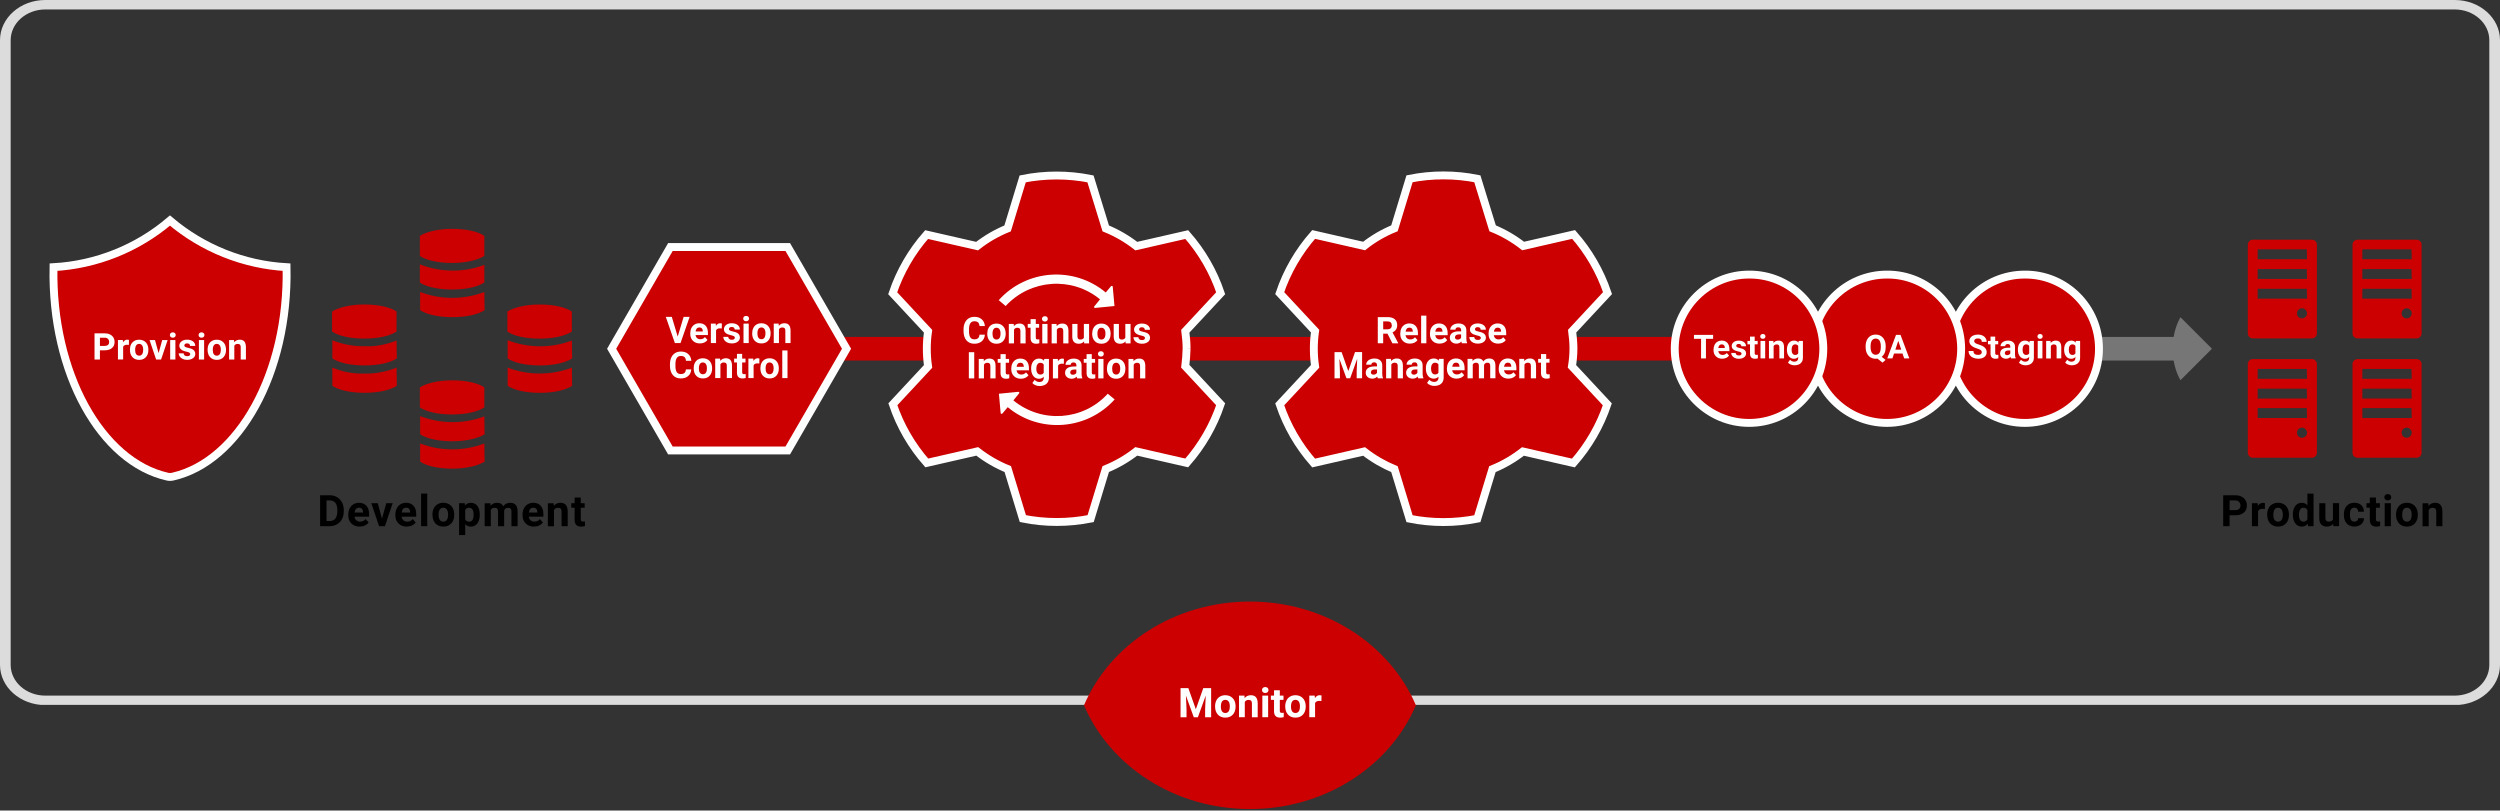 <?xml version="1.0" encoding="UTF-8" standalone="no"?>
<!DOCTYPE svg PUBLIC "-//W3C//DTD SVG 1.1//EN" "http://www.w3.org/Graphics/SVG/1.1/DTD/svg11.dtd">
<svg width="1280px" height="415px" version="1.1" xmlns="http://www.w3.org/2000/svg" xmlns:xlink="http://www.w3.org/1999/xlink" xml:space="preserve" xmlns:serif="http://www.serif.com/" style="fill-rule:evenodd;clip-rule:evenodd;stroke-miterlimit:10;">
    <rect width="100%" height="100%" fill="#333333" stroke="none"/>
    <g transform="matrix(1,0,0,1,0,-98)">
        <g>
            <clipPath id="_clip1">
                <rect x="0" y="0" width="1280" height="458.905"/>
            </clipPath>
            <g clip-path="url(#_clip1)">
                <path d="M1256.8,102.842C1266.57,102.842 1274.53,109.892 1274.53,118.568L1274.53,438.432C1274.53,447.099 1266.58,454.158 1256.8,454.158L23.19,454.158C13.418,454.158 5.459,447.108 5.459,438.432L5.459,118.568C5.459,109.901 13.408,102.842 23.19,102.842L1256.81,102.842M1256.81,98L23.19,98C10.383,98 0,107.209 0,118.568L0,438.432C0,449.791 10.383,459 23.19,459L1256.81,459C1269.62,459 1280,449.791 1280,438.432L1280,118.568C1280,107.209 1269.62,98 1256.81,98Z" style="fill:rgb(220,220,220);fill-rule:nonzero;"/>
                <rect x="370.828" y="270.51" width="155.203" height="12.076" style="fill:rgb(204,0,0);fill-rule:nonzero;"/>
                <rect x="580.785" y="270.51" width="155.203" height="12.076" style="fill:rgb(204,0,0);fill-rule:nonzero;"/>
                <rect x="781.092" y="270.51" width="155.203" height="12.076" style="fill:rgb(204,0,0);fill-rule:nonzero;"/>
                <path d="M1183.67,220.723L1153.47,220.723C1152.04,220.723 1150.88,221.891 1150.88,223.311L1150.88,268.676C1150.88,270.106 1152.05,271.264 1153.47,271.264L1183.67,271.264C1185.1,271.264 1186.26,270.095 1186.26,268.676L1186.26,223.311C1186.26,221.88 1185.09,220.723 1183.67,220.723ZM1178.61,261.033C1177.18,261.033 1176.03,259.865 1176.03,258.446C1176.03,257.026 1177.19,255.858 1178.61,255.858C1180.03,255.858 1181.2,257.026 1181.2,258.446C1181.2,259.865 1180.03,261.033 1178.61,261.033ZM1181.2,250.923L1155.93,250.923L1155.93,245.868L1181.07,245.868L1181.2,250.923ZM1181.2,240.813L1155.93,240.813L1155.93,235.758L1181.07,235.758L1181.2,240.813ZM1181.2,230.702L1155.93,230.702L1155.93,225.647L1181.07,225.647L1181.2,230.702Z" style="fill:rgb(204,0,0);fill-rule:nonzero;"/>
                <path d="M1237.27,220.723L1207.07,220.723C1205.64,220.723 1204.48,221.891 1204.48,223.311L1204.48,268.676C1204.48,270.106 1205.65,271.264 1207.07,271.264L1237.27,271.264C1238.7,271.264 1239.85,270.095 1239.85,268.676L1239.85,223.311C1239.85,221.88 1238.69,220.723 1237.27,220.723ZM1232.21,261.033C1230.78,261.033 1229.62,259.865 1229.62,258.446C1229.62,257.026 1230.79,255.858 1232.21,255.858C1233.63,255.858 1234.8,257.026 1234.8,258.446C1234.8,259.865 1233.63,261.033 1232.21,261.033ZM1234.8,250.923L1209.52,250.923L1209.52,245.868L1234.67,245.868L1234.8,250.923ZM1234.8,240.813L1209.52,240.813L1209.52,235.758L1234.67,235.758L1234.8,240.813ZM1234.8,230.702L1209.52,230.702L1209.52,225.647L1234.67,225.647L1234.8,230.702Z" style="fill:rgb(204,0,0);fill-rule:nonzero;"/>
                <path d="M1183.67,281.833L1153.47,281.833C1152.04,281.833 1150.88,283.001 1150.88,284.42L1150.88,329.785C1150.88,331.216 1152.05,332.373 1153.47,332.373L1183.67,332.373C1185.1,332.373 1186.26,331.205 1186.26,329.785L1186.26,284.42C1186.26,282.99 1185.09,281.833 1183.67,281.833ZM1178.61,322.143C1177.18,322.143 1176.03,320.974 1176.03,319.555C1176.03,318.136 1177.19,316.967 1178.61,316.967C1180.03,316.967 1181.2,318.136 1181.2,319.555C1181.2,320.974 1180.03,322.143 1178.61,322.143ZM1181.2,312.032L1155.93,312.032L1155.93,306.977L1181.07,306.977L1181.2,312.032ZM1181.2,302.053L1155.93,302.053L1155.93,296.998L1181.07,296.998L1181.2,302.053ZM1181.2,291.943L1155.93,291.943L1155.93,286.888L1181.07,286.888L1181.2,291.943Z" style="fill:rgb(204,0,0);fill-rule:nonzero;"/>
                <path d="M1237.27,281.833L1207.07,281.833C1205.64,281.833 1204.48,283.001 1204.48,284.42L1204.48,329.785C1204.48,331.216 1205.65,332.373 1207.07,332.373L1237.27,332.373C1238.7,332.373 1239.85,331.205 1239.85,329.785L1239.85,284.42C1239.85,282.99 1238.69,281.833 1237.27,281.833ZM1232.21,322.143C1230.78,322.143 1229.62,320.974 1229.62,319.555C1229.62,318.136 1230.79,316.967 1232.21,316.967C1233.63,316.967 1234.8,318.136 1234.8,319.555C1234.8,320.974 1233.63,322.143 1232.21,322.143ZM1234.8,312.032L1209.52,312.032L1209.52,306.977L1234.67,306.977L1234.8,312.032ZM1234.8,302.053L1209.52,302.053L1209.52,296.998L1234.67,296.998L1234.8,302.053ZM1234.8,291.943L1209.52,291.943L1209.52,286.888L1234.67,286.888L1234.8,291.943Z" style="fill:rgb(204,0,0);fill-rule:nonzero;"/>
                <path d="M1141.55,361.83L1141.55,367.41L1138.28,367.41L1138.28,351.578L1144.46,351.578C1145.65,351.578 1146.7,351.796 1147.59,352.233C1148.5,352.67 1149.19,353.281 1149.68,354.089C1150.17,354.897 1150.41,355.803 1150.41,356.819C1150.41,358.369 1149.88,359.592 1148.82,360.487C1147.76,361.383 1146.28,361.83 1144.41,361.83L1141.55,361.83ZM1141.55,359.188L1144.46,359.188C1145.32,359.188 1145.98,358.981 1146.44,358.577C1146.9,358.173 1147.11,357.594 1147.11,356.841C1147.11,356.087 1146.88,355.443 1146.43,354.963C1145.97,354.482 1145.33,354.242 1144.54,354.22L1141.55,354.22L1141.55,359.188Z" style="fill-rule:nonzero;"/>
                <path d="M1159.6,358.588C1159.18,358.533 1158.8,358.5 1158.47,358.5C1157.28,358.5 1156.5,358.904 1156.13,359.712L1156.13,367.41L1152.99,367.41L1152.99,355.651L1155.96,355.651L1156.05,357.059C1156.68,355.978 1157.55,355.443 1158.67,355.443C1159.02,355.443 1159.34,355.487 1159.65,355.585L1159.6,358.61L1159.6,358.588Z" style="fill-rule:nonzero;"/>
                <path d="M1160.79,361.415C1160.79,360.247 1161.02,359.21 1161.47,358.293C1161.92,357.376 1162.56,356.677 1163.42,356.175C1164.27,355.673 1165.24,355.421 1166.35,355.421C1167.94,355.421 1169.23,355.913 1170.24,356.873C1171.24,357.845 1171.8,359.166 1171.92,360.826L1171.94,361.634C1171.94,363.435 1171.44,364.888 1170.44,365.979C1169.43,367.071 1168.08,367.617 1166.39,367.617C1164.69,367.617 1163.34,367.071 1162.32,365.99C1161.31,364.898 1160.81,363.424 1160.81,361.557L1160.81,361.415L1160.79,361.415ZM1163.94,361.634C1163.94,362.748 1164.15,363.61 1164.57,364.2C1165,364.789 1165.6,365.084 1166.37,365.084C1167.15,365.084 1167.73,364.789 1168.15,364.211C1168.58,363.621 1168.8,362.693 1168.8,361.405C1168.8,360.313 1168.58,359.461 1168.15,358.861C1167.73,358.26 1167.13,357.954 1166.35,357.954C1165.58,357.954 1164.99,358.249 1164.57,358.85C1164.16,359.45 1163.94,360.378 1163.94,361.634Z" style="fill-rule:nonzero;"/>
                <path d="M1173.94,361.438C1173.94,359.603 1174.35,358.14 1175.17,357.059C1175.99,355.978 1177.12,355.433 1178.55,355.433C1179.69,355.433 1180.63,355.858 1181.39,356.721L1181.39,350.716L1184.54,350.716L1184.54,367.41L1181.7,367.41L1181.55,366.154C1180.76,367.137 1179.76,367.617 1178.53,367.617C1177.14,367.617 1176.02,367.071 1175.2,365.98C1174.35,364.888 1173.94,363.37 1173.94,361.427L1173.94,361.438ZM1177.08,361.667C1177.08,362.77 1177.28,363.621 1177.66,364.2C1178.04,364.789 1178.6,365.084 1179.33,365.084C1180.3,365.084 1180.99,364.669 1181.39,363.85L1181.39,359.199C1180.99,358.38 1180.32,357.966 1179.35,357.966C1177.84,357.966 1177.08,359.199 1177.08,361.656L1177.08,361.667Z" style="fill-rule:nonzero;"/>
                <path d="M1194.58,366.209C1193.8,367.148 1192.73,367.617 1191.35,367.617C1190.09,367.617 1189.13,367.257 1188.47,366.526C1187.81,365.805 1187.47,364.735 1187.46,363.337L1187.46,355.629L1190.6,355.629L1190.6,363.239C1190.6,364.462 1191.16,365.073 1192.27,365.073C1193.39,365.073 1194.07,364.702 1194.47,363.96L1194.47,355.618L1197.62,355.618L1197.62,367.377L1194.66,367.377L1194.58,366.176L1194.58,366.209Z" style="fill-rule:nonzero;"/>
                <path d="M1205.44,365.084C1206.02,365.084 1206.49,364.92 1206.85,364.604C1207.21,364.287 1207.39,363.861 1207.42,363.326L1210.36,363.326C1210.36,364.123 1210.13,364.855 1209.71,365.521C1209.28,366.187 1208.69,366.7 1207.95,367.06C1207.21,367.421 1206.39,367.606 1205.48,367.606C1203.8,367.606 1202.48,367.071 1201.51,366.001C1200.54,364.931 1200.06,363.457 1200.06,361.569L1200.06,361.361C1200.06,359.549 1200.54,358.107 1201.5,357.027C1202.46,355.946 1203.79,355.411 1205.46,355.411C1206.94,355.411 1208.11,355.826 1209,356.666C1209.88,357.507 1210.34,358.621 1210.35,360.007L1207.4,360.007C1207.39,359.396 1207.2,358.894 1206.84,358.511C1206.48,358.129 1206,357.933 1205.41,357.933C1204.68,357.933 1204.12,358.195 1203.75,358.73C1203.38,359.265 1203.19,360.127 1203.19,361.328L1203.19,361.656C1203.19,362.868 1203.38,363.741 1203.75,364.265C1204.12,364.8 1204.68,365.062 1205.43,365.062L1205.44,365.084Z" style="fill-rule:nonzero;"/>
                <path d="M1216.48,352.747L1216.48,355.64L1218.49,355.64L1218.49,357.944L1216.48,357.944L1216.48,363.818C1216.48,364.254 1216.57,364.56 1216.73,364.757C1216.89,364.953 1217.22,365.041 1217.69,365.041C1218.04,365.041 1218.35,365.019 1218.62,364.964L1218.62,367.344C1218.01,367.53 1217.37,367.628 1216.72,367.628C1214.51,367.628 1213.39,366.514 1213.35,364.287L1213.35,357.944L1211.63,357.944L1211.63,355.64L1213.35,355.64L1213.35,352.747L1216.49,352.747L1216.48,352.747Z" style="fill-rule:nonzero;"/>
                <path d="M1220.78,352.594C1220.78,352.124 1220.93,351.731 1221.25,351.425C1221.57,351.12 1221.99,350.967 1222.54,350.967C1223.08,350.967 1223.5,351.12 1223.83,351.425C1224.14,351.731 1224.31,352.113 1224.31,352.594C1224.31,353.074 1224.14,353.467 1223.83,353.773C1223.51,354.078 1223.07,354.231 1222.55,354.231C1222.02,354.231 1221.6,354.078 1221.27,353.773C1220.95,353.467 1220.79,353.074 1220.79,352.594L1220.78,352.594ZM1224.12,367.399L1220.96,367.399L1220.96,355.64L1224.12,355.64L1224.12,367.399Z" style="fill-rule:nonzero;"/>
                <path d="M1226.77,361.415C1226.77,360.247 1227,359.21 1227.45,358.293C1227.9,357.376 1228.54,356.677 1229.39,356.175C1230.25,355.673 1231.22,355.421 1232.33,355.421C1233.91,355.421 1235.21,355.913 1236.22,356.873C1237.22,357.845 1237.78,359.166 1237.9,360.826L1237.92,361.634C1237.92,363.435 1237.42,364.888 1236.41,365.979C1235.41,367.071 1234.06,367.617 1232.36,367.617C1230.67,367.617 1229.32,367.071 1228.3,365.99C1227.29,364.898 1226.78,363.424 1226.78,361.557L1226.78,361.415L1226.77,361.415ZM1229.92,361.634C1229.92,362.748 1230.13,363.61 1230.55,364.2C1230.98,364.789 1231.58,365.084 1232.35,365.084C1233.13,365.084 1233.71,364.789 1234.13,364.211C1234.56,363.621 1234.78,362.693 1234.78,361.405C1234.78,360.313 1234.56,359.461 1234.13,358.861C1233.71,358.26 1233.11,357.954 1232.33,357.954C1231.56,357.954 1230.97,358.249 1230.55,358.85C1230.14,359.45 1229.92,360.378 1229.92,361.634Z" style="fill-rule:nonzero;"/>
                <path d="M1243.29,355.64L1243.39,357.005C1244.23,355.957 1245.36,355.433 1246.78,355.433C1248.02,355.433 1248.95,355.804 1249.56,356.535C1250.17,357.267 1250.48,358.359 1250.5,359.822L1250.5,367.421L1247.36,367.421L1247.36,359.898C1247.36,359.232 1247.21,358.752 1246.92,358.446C1246.62,358.14 1246.14,357.998 1245.48,357.998C1244.59,357.998 1243.93,358.37 1243.49,359.134L1243.49,367.432L1240.35,367.432L1240.35,355.673L1243.3,355.673L1243.29,355.64Z" style="fill-rule:nonzero;"/>
                <path d="M403.332,224.479L343.249,224.479L313.158,276.559L343.249,328.639L403.332,328.639L433.423,276.559L403.332,224.479Z" style="fill:rgb(204,0,0);fill-rule:nonzero;stroke:white;stroke-width:4.04px;"/>
                <path d="M346.983,270.336L350.018,260.248L353.097,260.248L348.424,273.655L345.542,273.655L340.891,260.248L343.959,260.248L346.983,270.336Z" style="fill:white;fill-rule:nonzero;"/>
                <path d="M358.36,273.841C356.897,273.841 355.707,273.393 354.79,272.498C353.873,271.602 353.414,270.401 353.414,268.916L353.414,268.654C353.414,267.65 353.611,266.755 353.993,265.969C354.375,265.182 354.932,264.571 355.641,264.145C356.351,263.719 357.159,263.501 358.065,263.501C359.43,263.501 360.5,263.927 361.286,264.789C362.072,265.652 362.454,266.864 362.454,268.447L362.454,269.539L356.111,269.539C356.198,270.194 356.46,270.707 356.886,271.1C357.323,271.493 357.869,271.69 358.535,271.69C359.561,271.69 360.358,271.318 360.937,270.576L362.247,272.039C361.843,272.607 361.308,273.044 360.631,273.36C359.954,273.677 359.19,273.83 358.371,273.83L358.36,273.841ZM358.054,265.652C357.53,265.652 357.094,265.827 356.766,266.187C356.438,266.547 356.231,267.06 356.133,267.726L359.834,267.726L359.834,267.508C359.823,266.918 359.659,266.46 359.354,266.132C359.048,265.805 358.611,265.641 358.043,265.641L358.054,265.652Z" style="fill:white;fill-rule:nonzero;"/>
                <path d="M369.562,266.187C369.202,266.143 368.885,266.11 368.601,266.11C367.597,266.11 366.931,266.449 366.625,267.137L366.625,273.655L363.961,273.655L363.961,263.687L366.472,263.687L366.549,264.877C367.084,263.96 367.826,263.501 368.765,263.501C369.06,263.501 369.333,263.545 369.595,263.621L369.551,266.176L369.562,266.187Z" style="fill:white;fill-rule:nonzero;"/>
                <path d="M376.244,270.904C376.244,270.576 376.08,270.325 375.763,270.128C375.436,269.943 374.923,269.779 374.213,269.626C371.844,269.124 370.654,268.119 370.654,266.602C370.654,265.717 371.025,264.975 371.756,264.385C372.488,263.796 373.449,263.501 374.639,263.501C375.905,263.501 376.91,263.796 377.674,264.396C378.438,264.986 378.81,265.761 378.81,266.711L376.146,266.711C376.146,266.329 376.026,266.012 375.774,265.772C375.523,265.532 375.141,265.401 374.628,265.401C374.18,265.401 373.831,265.499 373.591,265.706C373.351,265.914 373.219,266.165 373.219,266.482C373.219,266.776 373.361,267.017 373.634,267.191C373.907,267.366 374.388,267.53 375.043,267.661C375.709,267.792 376.266,267.945 376.724,268.108C378.133,268.622 378.831,269.517 378.831,270.794C378.831,271.701 378.438,272.443 377.663,273C376.888,273.557 375.884,273.841 374.639,273.841C373.798,273.841 373.067,273.688 372.412,273.393C371.756,273.098 371.254,272.683 370.883,272.17C370.512,271.657 370.326,271.089 370.326,270.489L372.848,270.489C372.87,270.958 373.045,271.318 373.372,271.58C373.7,271.832 374.137,271.963 374.683,271.963C375.196,271.963 375.578,271.864 375.84,271.668C376.102,271.471 376.233,271.22 376.233,270.904L376.244,270.904Z" style="fill:white;fill-rule:nonzero;"/>
                <path d="M380.523,261.11C380.523,260.706 380.654,260.378 380.927,260.127C381.2,259.865 381.561,259.745 382.019,259.745C382.478,259.745 382.838,259.876 383.111,260.127C383.384,260.389 383.515,260.717 383.515,261.11C383.515,261.503 383.384,261.841 383.1,262.103C382.827,262.365 382.467,262.486 382.019,262.486C381.572,262.486 381.211,262.355 380.938,262.103C380.665,261.852 380.523,261.514 380.523,261.11ZM383.351,273.655L380.676,273.655L380.676,263.687L383.351,263.687L383.351,273.655Z" style="fill:white;fill-rule:nonzero;"/>
                <path d="M385.131,268.578C385.131,267.584 385.317,266.711 385.699,265.936C386.081,265.16 386.627,264.56 387.337,264.145C388.057,263.719 388.887,263.512 389.826,263.512C391.169,263.512 392.272,263.927 393.112,264.745C393.964,265.564 394.434,266.689 394.532,268.097L394.554,268.774C394.554,270.303 394.128,271.526 393.276,272.454C392.425,273.382 391.278,273.84 389.837,273.84C388.396,273.84 387.249,273.382 386.398,272.454C385.546,271.537 385.109,270.281 385.109,268.698L385.109,268.578L385.131,268.578ZM387.795,268.763C387.795,269.713 387.97,270.434 388.33,270.936C388.691,271.438 389.193,271.689 389.859,271.689C390.525,271.689 391.005,271.438 391.366,270.947C391.726,270.456 391.911,269.659 391.911,268.578C391.911,267.65 391.726,266.929 391.366,266.416C391.005,265.903 390.492,265.652 389.837,265.652C389.182,265.652 388.68,265.903 388.33,266.416C387.981,266.929 387.795,267.704 387.795,268.774L387.795,268.763Z" style="fill:white;fill-rule:nonzero;"/>
                <path d="M398.658,263.687L398.746,264.833C399.456,263.938 400.416,263.501 401.606,263.501C402.665,263.501 403.452,263.807 403.965,264.429C404.478,265.051 404.74,265.979 404.762,267.213L404.762,273.655L402.098,273.655L402.098,267.279C402.098,266.711 401.978,266.307 401.727,266.045C401.475,265.783 401.071,265.663 400.504,265.663C399.75,265.663 399.193,265.979 398.822,266.624L398.822,273.655L396.158,273.655L396.158,263.687L398.658,263.687Z" style="fill:white;fill-rule:nonzero;"/>
                <path d="M353.938,287.117C353.829,288.559 353.304,289.694 352.344,290.524C351.383,291.354 350.116,291.769 348.544,291.769C346.83,291.769 345.476,291.19 344.493,290.033C343.511,288.875 343.02,287.281 343.02,285.261L343.02,284.442C343.02,283.154 343.249,282.019 343.696,281.036C344.155,280.053 344.799,279.3 345.651,278.776C346.492,278.252 347.474,277.99 348.588,277.99C350.138,277.99 351.383,278.405 352.333,279.234C353.283,280.064 353.829,281.222 353.971,282.728L351.208,282.728C351.143,281.866 350.902,281.232 350.488,280.85C350.073,280.457 349.439,280.261 348.599,280.261C347.682,280.261 346.994,280.588 346.535,281.254C346.077,281.909 345.847,282.936 345.825,284.322L345.825,285.338C345.825,286.79 346.044,287.849 346.481,288.515C346.917,289.181 347.616,289.519 348.555,289.519C349.407,289.519 350.051,289.323 350.466,288.93C350.881,288.537 351.132,287.936 351.186,287.117L353.949,287.117L353.938,287.117Z" style="fill:white;fill-rule:nonzero;"/>
                <path d="M355.16,286.506C355.16,285.512 355.346,284.638 355.728,283.863C356.11,283.088 356.656,282.488 357.377,282.073C358.086,281.647 358.927,281.439 359.866,281.439C361.209,281.439 362.312,281.854 363.163,282.673C364.015,283.492 364.484,284.617 364.583,286.025L364.604,286.702C364.604,288.231 364.179,289.453 363.327,290.381C362.475,291.31 361.329,291.768 359.899,291.768C358.468,291.768 357.311,291.31 356.459,290.381C355.597,289.464 355.171,288.209 355.171,286.626L355.171,286.506L355.16,286.506ZM357.824,286.691C357.824,287.641 357.999,288.362 358.359,288.864C358.719,289.366 359.222,289.617 359.888,289.617C360.554,289.617 361.034,289.366 361.394,288.875C361.755,288.383 361.94,287.586 361.94,286.506C361.94,285.577 361.755,284.857 361.394,284.344C361.034,283.831 360.521,283.579 359.866,283.579C359.211,283.579 358.709,283.831 358.359,284.344C358.01,284.857 357.824,285.632 357.824,286.702L357.824,286.691Z" style="fill:white;fill-rule:nonzero;"/>
                <path d="M368.688,281.614L368.775,282.761C369.485,281.865 370.446,281.429 371.636,281.429C372.695,281.429 373.481,281.734 373.994,282.357C374.507,282.979 374.769,283.907 374.791,285.141L374.791,291.583L372.127,291.583L372.127,285.206C372.127,284.639 372.007,284.235 371.756,283.973C371.505,283.711 371.101,283.591 370.533,283.591C369.78,283.591 369.223,283.907 368.852,284.551L368.852,291.583L366.188,291.583L366.188,281.614L368.688,281.614Z" style="fill:white;fill-rule:nonzero;"/>
                <path d="M379.989,279.168L379.989,281.614L381.692,281.614L381.692,283.569L379.989,283.569L379.989,288.536C379.989,288.908 380.055,289.17 380.197,289.333C380.339,289.497 380.612,289.574 381.005,289.574C381.299,289.574 381.561,289.552 381.791,289.508L381.791,291.528C381.267,291.692 380.732,291.768 380.186,291.768C378.319,291.768 377.369,290.829 377.325,288.94L377.325,283.569L375.873,283.569L375.873,281.614L377.325,281.614L377.325,279.168L379.989,279.168Z" style="fill:white;fill-rule:nonzero;"/>
                <path d="M388.779,284.115C388.418,284.071 388.102,284.038 387.818,284.038C386.814,284.038 386.147,284.377 385.842,285.064L385.842,291.583L383.178,291.583L383.178,281.614L385.689,281.614L385.765,282.804C386.3,281.887 387.043,281.429 387.982,281.429C388.277,281.429 388.549,281.472 388.812,281.549L388.779,284.104L388.779,284.115Z" style="fill:white;fill-rule:nonzero;"/>
                <path d="M389.312,286.506C389.312,285.512 389.498,284.638 389.88,283.863C390.262,283.088 390.808,282.488 391.529,282.073C392.239,281.647 393.079,281.439 394.018,281.439C395.361,281.439 396.464,281.854 397.316,282.673C398.167,283.492 398.637,284.617 398.735,286.025L398.757,286.702C398.757,288.231 398.331,289.453 397.479,290.381C396.628,291.31 395.481,291.768 394.051,291.768C392.621,291.768 391.463,291.31 390.612,290.381C389.749,289.464 389.323,288.209 389.323,286.626L389.323,286.506L389.312,286.506ZM391.977,286.691C391.977,287.641 392.151,288.362 392.512,288.864C392.872,289.366 393.374,289.617 394.04,289.617C394.706,289.617 395.187,289.366 395.547,288.875C395.907,288.383 396.093,287.586 396.093,286.506C396.093,285.577 395.907,284.857 395.547,284.344C395.187,283.831 394.673,283.579 394.018,283.579C393.363,283.579 392.861,283.831 392.512,284.344C392.162,284.857 391.977,285.632 391.977,286.702L391.977,286.691Z" style="fill:white;fill-rule:nonzero;"/>
                <rect x="400.525" y="277.433" width="2.675" height="14.15" style="fill:white;fill-rule:nonzero;"/>
                <path d="M607.536,276.559C607.536,273.513 607.252,270.554 606.87,267.595L624.983,248.139C621.26,237.079 615.353,226.87 607.623,218.103L581.78,224.01C577.008,220.286 571.768,217.24 566.145,214.947L558.327,189.584C546.885,187.292 535.06,187.292 523.618,189.584L515.899,214.947C510.276,217.24 505.024,220.286 500.264,224.01L474.421,218.103C466.701,226.87 460.784,237.079 457.061,248.139L475.174,267.595C474.311,273.502 474.311,279.605 475.174,285.621L457.148,304.979C460.871,316.039 466.778,326.248 474.508,335.015L500.351,329.109C505.123,332.832 510.363,335.878 515.986,338.171L523.706,363.534C535.148,365.827 546.972,365.827 558.415,363.534L566.134,338.171C571.757,335.878 577.008,332.832 581.769,329.109L607.612,335.015C615.331,326.237 621.249,316.039 624.972,304.979L606.859,285.523C607.241,282.564 607.427,279.616 607.525,276.559" style="fill:rgb(204,0,0);fill-rule:nonzero;"/>
                <path d="M607.536,276.559C607.536,273.513 607.252,270.554 606.87,267.595L624.983,248.139C621.26,237.079 615.353,226.87 607.623,218.103L581.78,224.01C577.008,220.286 571.768,217.24 566.145,214.947L558.327,189.584C546.885,187.292 535.06,187.292 523.618,189.584L515.899,214.947C510.276,217.24 505.024,220.286 500.264,224.01L474.421,218.103C466.701,226.87 460.784,237.079 457.061,248.139L475.174,267.595C474.311,273.502 474.311,279.605 475.174,285.621L457.148,304.979C460.871,316.039 466.778,326.248 474.508,335.015L500.351,329.109C505.123,332.832 510.363,335.878 515.986,338.171L523.706,363.534C535.148,365.827 546.972,365.827 558.415,363.534L566.134,338.171C571.757,335.878 577.008,332.832 581.769,329.109L607.612,335.015C615.331,326.237 621.249,316.039 624.972,304.979L606.859,285.523C607.241,282.564 607.427,279.616 607.525,276.559" style="fill:none;fill-rule:nonzero;stroke:white;stroke-width:4.04px;"/>
                <path d="M504.259,269.342C504.15,270.783 503.626,271.919 502.665,272.748C501.704,273.578 500.438,273.993 498.866,273.993C497.141,273.993 495.798,273.415 494.804,272.257C493.821,271.1 493.33,269.506 493.33,267.486L493.33,266.667C493.33,265.379 493.559,264.243 494.007,263.261C494.466,262.278 495.11,261.525 495.95,261C496.791,260.476 497.774,260.214 498.898,260.214C500.449,260.214 501.693,260.629 502.632,261.459C503.582,262.289 504.128,263.446 504.27,264.953L501.508,264.953C501.442,264.09 501.202,263.457 500.787,263.075C500.372,262.682 499.739,262.485 498.898,262.485C497.981,262.485 497.293,262.813 496.835,263.479C496.376,264.134 496.147,265.16 496.136,266.547L496.136,267.562C496.136,269.014 496.354,270.074 496.791,270.74C497.228,271.406 497.927,271.744 498.866,271.744C499.717,271.744 500.351,271.547 500.776,271.154C501.191,270.761 501.442,270.161 501.497,269.342L504.259,269.342Z" style="fill:white;fill-rule:nonzero;"/>
                <path d="M505.493,268.731C505.493,267.737 505.678,266.864 506.06,266.088C506.442,265.313 506.988,264.713 507.698,264.298C508.419,263.872 509.248,263.665 510.187,263.665C511.53,263.665 512.633,264.079 513.474,264.898C514.325,265.717 514.795,266.842 514.893,268.25L514.915,268.927C514.915,270.456 514.489,271.679 513.638,272.607C512.786,273.535 511.64,273.993 510.198,273.993C508.757,273.993 507.611,273.535 506.759,272.607C505.907,271.689 505.471,270.434 505.471,268.851L505.471,268.731L505.493,268.731ZM508.157,268.916C508.157,269.866 508.331,270.587 508.692,271.089C509.052,271.591 509.554,271.842 510.22,271.842C510.886,271.842 511.367,271.591 511.727,271.1C512.087,270.609 512.273,269.812 512.273,268.731C512.273,267.803 512.087,267.082 511.727,266.569C511.367,266.056 510.853,265.805 510.198,265.805C509.543,265.805 509.041,266.056 508.692,266.569C508.342,267.082 508.157,267.857 508.157,268.927L508.157,268.916Z" style="fill:white;fill-rule:nonzero;"/>
                <path d="M519.021,263.839L519.108,264.986C519.818,264.091 520.779,263.654 521.969,263.654C523.028,263.654 523.814,263.96 524.327,264.582C524.84,265.204 525.102,266.132 525.113,267.366L525.113,273.808L522.449,273.808L522.449,267.432C522.449,266.864 522.329,266.46 522.078,266.198C521.838,265.947 521.423,265.816 520.855,265.816C520.102,265.816 519.545,266.132 519.174,266.776L519.174,273.808L516.51,273.808L516.51,263.839L519.021,263.839Z" style="fill:white;fill-rule:nonzero;"/>
                <path d="M530.321,261.394L530.321,263.839L532.024,263.839L532.024,265.794L530.321,265.794L530.321,270.761C530.321,271.133 530.387,271.395 530.54,271.558C530.682,271.722 530.955,271.799 531.348,271.799C531.642,271.799 531.904,271.777 532.134,271.733L532.134,273.753C531.61,273.917 531.075,273.993 530.518,273.993C528.651,273.993 527.701,273.054 527.657,271.165L527.657,265.794L526.205,265.794L526.205,263.839L527.657,263.839L527.657,261.394L530.321,261.394Z" style="fill:white;fill-rule:nonzero;"/>
                <path d="M533.487,261.263C533.487,260.859 533.619,260.531 533.891,260.28C534.164,260.029 534.525,259.898 534.983,259.898C535.442,259.898 535.802,260.029 536.064,260.28C536.326,260.531 536.468,260.87 536.468,261.263C536.468,261.656 536.337,261.994 536.053,262.256C535.769,262.518 535.42,262.638 534.972,262.638C534.525,262.638 534.164,262.507 533.891,262.256C533.619,262.005 533.477,261.667 533.477,261.263L533.487,261.263ZM536.315,273.808L533.64,273.808L533.64,263.839L536.315,263.839L536.315,273.808Z" style="fill:white;fill-rule:nonzero;"/>
                <path d="M540.955,263.839L541.042,264.986C541.752,264.091 542.712,263.654 543.902,263.654C544.962,263.654 545.748,263.96 546.261,264.582C546.774,265.204 547.036,266.132 547.047,267.366L547.047,273.808L544.383,273.808L544.383,267.432C544.383,266.864 544.263,266.46 544.012,266.198C543.771,265.947 543.357,265.816 542.789,265.816C542.035,265.816 541.479,266.132 541.107,266.776L541.107,273.808L538.443,273.808L538.443,263.839L540.955,263.839Z" style="fill:white;fill-rule:nonzero;"/>
                <path d="M555.04,272.793C554.385,273.59 553.468,273.994 552.31,273.994C551.24,273.994 550.432,273.688 549.865,273.076C549.297,272.465 549.013,271.559 549.002,270.38L549.002,263.851L551.666,263.851L551.666,270.292C551.666,271.33 552.136,271.854 553.085,271.854C554.035,271.854 554.603,271.537 554.941,270.915L554.941,263.851L557.616,263.851L557.616,273.819L555.116,273.819L555.04,272.804L555.04,272.793Z" style="fill:white;fill-rule:nonzero;"/>
                <path d="M559.211,268.731C559.211,267.737 559.397,266.864 559.779,266.088C560.161,265.313 560.707,264.713 561.417,264.298C562.137,263.872 562.967,263.665 563.906,263.665C565.249,263.665 566.352,264.079 567.193,264.898C568.044,265.717 568.514,266.842 568.612,268.25L568.634,268.927C568.634,270.456 568.208,271.679 567.356,272.607C566.505,273.535 565.358,273.993 563.917,273.993C562.476,273.993 561.329,273.535 560.478,272.607C559.626,271.689 559.189,270.434 559.189,268.851L559.189,268.731L559.211,268.731ZM561.875,268.916C561.875,269.866 562.05,270.587 562.41,271.089C562.771,271.591 563.273,271.842 563.939,271.842C564.605,271.842 565.085,271.591 565.446,271.1C565.806,270.609 565.992,269.812 565.992,268.731C565.992,267.803 565.806,267.082 565.446,266.569C565.085,266.056 564.572,265.805 563.917,265.805C563.262,265.805 562.76,266.056 562.41,266.569C562.061,267.082 561.875,267.857 561.875,268.927L561.875,268.916Z" style="fill:white;fill-rule:nonzero;"/>
                <path d="M576.255,272.793C575.599,273.59 574.693,273.994 573.525,273.994C572.455,273.994 571.647,273.688 571.079,273.076C570.522,272.465 570.228,271.559 570.217,270.38L570.217,263.851L572.881,263.851L572.881,270.292C572.881,271.33 573.35,271.854 574.3,271.854C575.25,271.854 575.818,271.537 576.167,270.915L576.167,263.851L578.842,263.851L578.842,273.819L576.342,273.819L576.265,272.804L576.255,272.793Z" style="fill:white;fill-rule:nonzero;"/>
                <path d="M586.234,271.056C586.234,270.729 586.07,270.478 585.754,270.281C585.426,270.096 584.913,269.932 584.203,269.779C581.834,269.277 580.644,268.272 580.644,266.755C580.644,265.87 581.015,265.128 581.747,264.538C582.478,263.949 583.439,263.654 584.629,263.654C585.896,263.654 586.9,263.949 587.664,264.549C588.429,265.139 588.8,265.914 588.8,266.864L586.136,266.864C586.136,266.482 586.016,266.165 585.765,265.925C585.513,265.685 585.131,265.554 584.618,265.554C584.171,265.554 583.821,265.652 583.581,265.859C583.341,266.067 583.21,266.318 583.21,266.635C583.21,266.929 583.352,267.169 583.625,267.344C583.898,267.519 584.378,267.683 585.033,267.814C585.699,267.945 586.256,268.098 586.714,268.261C588.123,268.774 588.822,269.67 588.822,270.947C588.822,271.853 588.429,272.596 587.653,273.153C586.878,273.71 585.874,273.993 584.629,273.993C583.788,273.993 583.057,273.841 582.402,273.546C581.747,273.251 581.244,272.836 580.873,272.323C580.502,271.81 580.316,271.242 580.316,270.641L582.839,270.641C582.86,271.111 583.035,271.471 583.363,271.733C583.69,271.984 584.127,272.115 584.673,272.115C585.186,272.115 585.568,272.017 585.83,271.821C586.092,271.624 586.223,271.373 586.223,271.056L586.234,271.056Z" style="fill:white;fill-rule:nonzero;"/>
                <rect x="496.049" y="278.328" width="2.762" height="13.408" style="fill:white;fill-rule:nonzero;"/>
                <path d="M503.636,281.767L503.724,282.914C504.433,282.018 505.394,281.582 506.584,281.582C507.643,281.582 508.429,281.887 508.942,282.51C509.456,283.132 509.718,284.06 509.729,285.294L509.729,291.736L507.065,291.736L507.065,285.359C507.065,284.791 506.944,284.388 506.693,284.126C506.453,283.874 506.038,283.743 505.47,283.743C504.717,283.743 504.16,284.06 503.789,284.704L503.789,291.736L501.125,291.736L501.125,281.767L503.636,281.767Z" style="fill:white;fill-rule:nonzero;"/>
                <path d="M514.937,279.321L514.937,281.767L516.64,281.767L516.64,283.721L514.937,283.721L514.937,288.689C514.937,289.06 515.002,289.322 515.155,289.486C515.297,289.65 515.57,289.726 515.963,289.726C516.258,289.726 516.52,289.705 516.749,289.661L516.749,291.681C516.225,291.845 515.69,291.921 515.133,291.921C513.266,291.921 512.316,290.982 512.272,289.093L512.272,283.721L510.82,283.721L510.82,281.767L512.272,281.767L512.272,279.321L514.937,279.321Z" style="fill:white;fill-rule:nonzero;"/>
                <path d="M522.712,291.921C521.249,291.921 520.058,291.473 519.141,290.578C518.224,289.683 517.766,288.482 517.766,286.997L517.766,286.735C517.766,285.73 517.962,284.835 518.344,284.049C518.737,283.263 519.283,282.652 519.993,282.226C520.703,281.8 521.511,281.582 522.417,281.582C523.782,281.582 524.852,282.007 525.638,282.87C526.424,283.732 526.817,284.944 526.817,286.528L526.817,287.619L520.473,287.619C520.561,288.274 520.812,288.788 521.249,289.181C521.685,289.574 522.231,289.77 522.897,289.77C523.924,289.77 524.721,289.399 525.299,288.657L526.609,290.12C526.205,290.687 525.67,291.124 524.993,291.441C524.317,291.757 523.552,291.91 522.723,291.91L522.712,291.921ZM522.406,283.732C521.882,283.732 521.445,283.907 521.118,284.267C520.79,284.628 520.583,285.141 520.484,285.807L524.186,285.807L524.186,285.589C524.175,284.999 524.011,284.54 523.705,284.213C523.399,283.885 522.963,283.722 522.395,283.722L522.406,283.732Z" style="fill:white;fill-rule:nonzero;"/>
                <path d="M527.941,286.68C527.941,285.152 528.302,283.918 529.033,282.99C529.765,282.062 530.747,281.592 531.981,281.592C533.073,281.592 533.925,281.964 534.536,282.717L534.645,281.778L537.058,281.778L537.058,291.408C537.058,292.281 536.862,293.035 536.469,293.679C536.075,294.323 535.519,294.814 534.798,295.153C534.077,295.491 533.237,295.655 532.276,295.655C531.544,295.655 530.835,295.513 530.136,295.218C529.448,294.923 528.913,294.552 528.564,294.094L529.743,292.478C530.409,293.22 531.206,293.591 532.156,293.591C532.866,293.591 533.411,293.406 533.804,293.024C534.198,292.642 534.394,292.107 534.394,291.419L534.394,290.884C533.783,291.582 532.975,291.921 531.97,291.921C530.769,291.921 529.808,291.451 529.066,290.512C528.324,289.574 527.952,288.329 527.952,286.789L527.952,286.68L527.941,286.68ZM530.605,286.877C530.605,287.783 530.791,288.493 531.151,289.006C531.512,289.519 532.014,289.781 532.647,289.781C533.455,289.781 534.034,289.475 534.383,288.864L534.383,284.671C534.023,284.06 533.455,283.754 532.658,283.754C532.014,283.754 531.523,284.016 531.151,284.54C530.78,285.064 530.605,285.839 530.605,286.888L530.605,286.877Z" style="fill:white;fill-rule:nonzero;"/>
                <path d="M544.689,284.267C544.329,284.224 544.012,284.191 543.728,284.191C542.724,284.191 542.058,284.529 541.752,285.217L541.752,291.736L539.088,291.736L539.088,281.767L541.599,281.767L541.676,282.957C542.211,282.04 542.953,281.582 543.892,281.582C544.187,281.582 544.46,281.625 544.722,281.702L544.678,284.257L544.689,284.267Z" style="fill:white;fill-rule:nonzero;"/>
                <path d="M551.47,291.735C551.35,291.495 551.263,291.2 551.208,290.84C550.564,291.561 549.723,291.921 548.697,291.921C547.725,291.921 546.917,291.637 546.273,291.069C545.629,290.502 545.312,289.792 545.312,288.929C545.312,287.87 545.706,287.062 546.492,286.495C547.278,285.927 548.402,285.643 549.887,285.643L551.11,285.643L551.11,285.075C551.11,284.617 550.99,284.245 550.761,283.972C550.52,283.699 550.149,283.558 549.636,283.558C549.188,283.558 548.839,283.667 548.577,283.885C548.326,284.103 548.195,284.398 548.195,284.769L545.531,284.769C545.531,284.191 545.706,283.656 546.066,283.165C546.415,282.673 546.928,282.291 547.573,282.007C548.217,281.723 548.959,281.592 549.767,281.592C550.99,281.592 551.973,281.898 552.693,282.52C553.414,283.143 553.774,284.005 553.774,285.119L553.774,289.443C553.774,290.392 553.916,291.102 554.167,291.582L554.167,291.735L551.47,291.735ZM549.265,289.879C549.658,289.879 550.018,289.792 550.346,289.617C550.673,289.443 550.924,289.202 551.088,288.907L551.088,287.193L550.095,287.193C548.763,287.193 548.053,287.652 547.966,288.569L547.966,288.722C547.966,289.049 548.075,289.322 548.304,289.541C548.533,289.759 548.861,289.857 549.265,289.857L549.265,289.879Z" style="fill:white;fill-rule:nonzero;"/>
                <path d="M558.993,279.321L558.993,281.767L560.696,281.767L560.696,283.721L558.993,283.721L558.993,288.689C558.993,289.06 559.059,289.322 559.201,289.486C559.343,289.65 559.615,289.726 560.009,289.726C560.303,289.726 560.565,289.705 560.795,289.661L560.795,291.681C560.271,291.845 559.736,291.921 559.19,291.921C557.323,291.921 556.373,290.982 556.329,289.093L556.329,283.721L554.877,283.721L554.877,281.767L556.329,281.767L556.329,279.321L558.993,279.321Z" style="fill:white;fill-rule:nonzero;"/>
                <path d="M562.158,279.19C562.158,278.786 562.289,278.459 562.562,278.208C562.835,277.946 563.195,277.826 563.654,277.826C564.113,277.826 564.473,277.957 564.746,278.208C565.019,278.47 565.15,278.797 565.15,279.19C565.15,279.584 565.019,279.922 564.735,280.184C564.462,280.446 564.102,280.566 563.654,280.566C563.206,280.566 562.846,280.435 562.573,280.184C562.3,279.933 562.158,279.594 562.158,279.19ZM564.986,291.736L562.311,291.736L562.311,281.767L564.986,281.767L564.986,291.736Z" style="fill:white;fill-rule:nonzero;"/>
                <path d="M566.766,286.658C566.766,285.665 566.952,284.791 567.334,284.016C567.716,283.241 568.262,282.64 568.971,282.226C569.692,281.8 570.522,281.592 571.461,281.592C572.804,281.592 573.906,282.007 574.747,282.826C575.599,283.645 576.068,284.769 576.167,286.178L576.188,286.855C576.188,288.383 575.763,289.606 574.911,290.534C574.059,291.462 572.913,291.921 571.472,291.921C570.03,291.921 568.884,291.462 568.032,290.534C567.181,289.617 566.744,288.362 566.744,286.778L566.744,286.658L566.766,286.658ZM569.43,286.844C569.43,287.794 569.605,288.514 569.965,289.017C570.325,289.519 570.828,289.77 571.494,289.77C572.16,289.77 572.64,289.519 573,289.028C573.361,288.536 573.546,287.739 573.546,286.658C573.546,285.73 573.361,285.01 573,284.497C572.64,283.983 572.127,283.732 571.472,283.732C570.817,283.732 570.314,283.983 569.965,284.497C569.616,285.01 569.43,285.785 569.43,286.855L569.43,286.844Z" style="fill:white;fill-rule:nonzero;"/>
                <path d="M580.293,281.767L580.381,282.914C581.09,282.018 582.051,281.582 583.241,281.582C584.3,281.582 585.086,281.887 585.599,282.51C586.113,283.132 586.375,284.06 586.397,285.294L586.397,291.736L583.732,291.736L583.732,285.359C583.732,284.791 583.612,284.388 583.361,284.126C583.11,283.863 582.706,283.743 582.138,283.743C581.385,283.743 580.828,284.06 580.457,284.704L580.457,291.736L577.793,291.736L577.793,281.767L580.293,281.767Z" style="fill:white;fill-rule:nonzero;"/>
                <path d="M518.857,303.036L519.392,302.326L521.773,299.411C521.947,299.236 521.947,298.876 521.685,298.701C521.598,298.614 521.423,298.614 521.336,298.614L511.444,299.586L512.328,309.477C512.328,309.739 512.59,309.914 512.863,309.914C512.951,309.914 513.125,309.827 513.213,309.739L515.953,306.475C532.298,320.079 556.493,318.31 570.708,302.501L567.171,299.586C554.538,313.452 533.346,314.86 518.857,303.025M563.196,251.24L562.661,251.949L560.281,254.864C560.107,255.039 560.107,255.399 560.369,255.574C560.456,255.661 560.631,255.661 560.718,255.661L570.61,254.69L569.726,244.798C569.726,244.536 569.464,244.361 569.191,244.361C569.103,244.361 568.929,244.448 568.841,244.536L566.101,247.8L566.101,247.713C549.756,234.109 525.561,235.878 511.346,251.687L514.883,254.69C527.603,240.911 548.795,239.415 563.196,251.25" style="fill:white;fill-rule:nonzero;"/>
                <path d="M805.603,276.504C805.603,273.458 805.319,270.499 804.937,267.541L823.05,248.084C819.327,237.024 813.42,226.815 805.69,218.048L779.847,223.955C775.075,220.232 769.835,217.186 764.212,214.893L756.394,189.53C744.952,187.237 733.127,187.237 721.685,189.53L713.966,214.893C708.343,217.186 703.091,220.232 698.418,223.955L672.575,218.048C664.856,226.815 658.938,237.024 655.215,248.084L673.328,267.541C672.466,273.447 672.466,279.551 673.328,285.567L655.215,305.023C658.938,316.083 664.845,326.292 672.575,335.059L698.418,329.152C703.19,332.875 708.43,335.921 713.966,338.214L721.685,363.577C733.127,365.87 744.952,365.87 756.394,363.577L764.113,338.214C769.736,335.921 774.988,332.875 779.748,329.152L805.592,335.059C813.311,326.281 819.229,316.083 822.952,305.023L804.838,285.567C805.319,282.52 805.603,279.561 805.603,276.504Z" style="fill:rgb(204,0,0);fill-rule:nonzero;stroke:white;stroke-width:4.04px;"/>
                <path d="M710.396,268.851L708.19,268.851L708.19,273.764L705.428,273.764L705.428,260.356L710.406,260.356C711.99,260.356 713.212,260.706 714.075,261.415C714.938,262.125 715.363,263.119 715.363,264.407C715.363,265.324 715.167,266.089 714.774,266.7C714.381,267.311 713.78,267.792 712.972,268.163L715.877,273.644L715.877,273.775L712.907,273.775L710.396,268.862L710.396,268.851ZM708.19,266.613L710.417,266.613C711.116,266.613 711.651,266.438 712.033,266.078C712.415,265.728 712.601,265.237 712.601,264.615C712.601,263.992 712.426,263.49 712.066,263.119C711.706,262.758 711.16,262.573 710.417,262.573L708.201,262.573L708.201,266.602L708.19,266.613Z" style="fill:white;fill-rule:nonzero;"/>
                <path d="M721.881,273.939C720.418,273.939 719.228,273.491 718.311,272.596C717.394,271.7 716.936,270.499 716.936,269.015L716.936,268.753C716.936,267.748 717.132,266.853 717.514,266.067C717.896,265.281 718.453,264.669 719.163,264.243C719.873,263.817 720.681,263.599 721.587,263.599C722.952,263.599 724.021,264.025 724.808,264.887C725.594,265.75 725.976,266.962 725.976,268.545L725.976,269.637L719.632,269.637C719.72,270.292 719.982,270.805 720.408,271.198C720.844,271.591 721.39,271.788 722.056,271.788C723.083,271.788 723.88,271.417 724.458,270.674L725.768,272.137C725.364,272.705 724.829,273.142 724.152,273.458C723.476,273.775 722.711,273.928 721.892,273.928L721.881,273.939ZM721.576,265.75C721.052,265.75 720.615,265.925 720.287,266.285C719.96,266.645 719.752,267.158 719.654,267.824L723.355,267.824L723.355,267.606C723.345,267.017 723.181,266.558 722.875,266.23C722.569,265.903 722.133,265.739 721.565,265.739L721.576,265.75Z" style="fill:white;fill-rule:nonzero;"/>
                <rect x="727.625" y="259.603" width="2.675" height="14.15" style="fill:white;fill-rule:nonzero;"/>
                <path d="M737.081,273.939C735.618,273.939 734.428,273.491 733.51,272.596C732.593,271.7 732.135,270.499 732.135,269.015L732.135,268.753C732.135,267.748 732.331,266.853 732.713,266.067C733.107,265.281 733.652,264.669 734.362,264.243C735.072,263.817 735.88,263.599 736.786,263.599C738.151,263.599 739.221,264.025 740.007,264.887C740.793,265.75 741.186,266.962 741.186,268.545L741.186,269.637L734.842,269.637C734.93,270.292 735.181,270.805 735.618,271.198C736.054,271.591 736.6,271.788 737.266,271.788C738.293,271.788 739.09,271.417 739.668,270.674L740.979,272.137C740.575,272.705 740.04,273.142 739.363,273.458C738.686,273.775 737.921,273.928 737.092,273.928L737.081,273.939ZM736.775,265.75C736.251,265.75 735.814,265.925 735.487,266.285C735.159,266.645 734.952,267.158 734.853,267.824L738.555,267.824L738.555,267.606C738.544,267.017 738.38,266.558 738.074,266.23C737.769,265.903 737.332,265.739 736.764,265.739L736.775,265.75Z" style="fill:white;fill-rule:nonzero;"/>
                <path d="M748.468,273.753C748.348,273.513 748.261,273.218 748.206,272.858C747.562,273.578 746.721,273.939 745.695,273.939C744.723,273.939 743.916,273.655 743.271,273.087C742.627,272.519 742.311,271.809 742.311,270.947C742.311,269.888 742.704,269.08 743.49,268.512C744.276,267.944 745.4,267.661 746.885,267.661L748.108,267.661L748.108,267.093C748.108,266.634 747.988,266.263 747.759,265.99C747.519,265.717 747.147,265.575 746.634,265.575C746.187,265.575 745.837,265.684 745.575,265.903C745.324,266.121 745.193,266.416 745.193,266.787L742.529,266.787C742.529,266.208 742.704,265.673 743.064,265.182C743.413,264.691 743.926,264.309 744.571,264.025C745.215,263.741 745.957,263.61 746.765,263.61C747.988,263.61 748.971,263.916 749.691,264.538C750.412,265.16 750.772,266.023 750.772,267.136L750.772,271.46C750.772,272.41 750.914,273.12 751.165,273.6L751.165,273.753L748.468,273.753ZM746.263,271.897C746.656,271.897 747.016,271.809 747.344,271.635C747.671,271.46 747.922,271.22 748.086,270.925L748.086,269.211L747.093,269.211C745.761,269.211 745.051,269.669 744.964,270.587L744.964,270.739C744.964,271.067 745.073,271.34 745.302,271.558C745.531,271.777 745.859,271.875 746.263,271.875L746.263,271.897Z" style="fill:white;fill-rule:nonzero;"/>
                <path d="M758.196,271.002C758.196,270.674 758.032,270.423 757.715,270.227C757.399,270.041 756.875,269.877 756.165,269.724C753.796,269.222 752.606,268.218 752.606,266.7C752.606,265.816 752.977,265.073 753.708,264.484C754.44,263.894 755.401,263.599 756.591,263.599C757.857,263.599 758.862,263.894 759.626,264.494C760.39,265.084 760.762,265.859 760.762,266.809L758.098,266.809C758.098,266.427 757.977,266.11 757.726,265.87C757.475,265.619 757.093,265.499 756.58,265.499C756.132,265.499 755.783,265.597 755.543,265.805C755.302,266.012 755.171,266.263 755.171,266.58C755.171,266.875 755.313,267.115 755.586,267.289C755.859,267.464 756.34,267.628 756.995,267.759C757.661,267.89 758.218,268.043 758.676,268.207C760.085,268.72 760.783,269.615 760.783,270.893C760.783,271.799 760.39,272.541 759.615,273.098C758.84,273.655 757.825,273.939 756.591,273.939C755.761,273.939 755.019,273.786 754.363,273.491C753.719,273.196 753.206,272.781 752.846,272.268C752.475,271.755 752.289,271.187 752.289,270.587L754.811,270.587C754.833,271.056 755.008,271.417 755.335,271.679C755.663,271.941 756.1,272.061 756.645,272.061C757.159,272.061 757.541,271.963 757.803,271.766C758.065,271.569 758.196,271.318 758.196,271.002Z" style="fill:white;fill-rule:nonzero;"/>
                <path d="M767.085,273.939C765.622,273.939 764.432,273.491 763.514,272.596C762.597,271.7 762.139,270.499 762.139,269.015L762.139,268.753C762.139,267.748 762.335,266.853 762.717,266.067C763.1,265.281 763.656,264.669 764.366,264.243C765.076,263.817 765.884,263.599 766.79,263.599C768.155,263.599 769.225,264.025 770.011,264.887C770.797,265.75 771.179,266.962 771.179,268.545L771.179,269.637L764.836,269.637C764.923,270.292 765.185,270.805 765.611,271.198C766.047,271.591 766.593,271.788 767.259,271.788C768.286,271.788 769.083,271.417 769.661,270.674L770.972,272.137C770.568,272.705 770.033,273.142 769.356,273.458C768.679,273.775 767.914,273.928 767.096,273.928L767.085,273.939ZM766.779,265.75C766.255,265.75 765.818,265.925 765.491,266.285C765.163,266.645 764.956,267.158 764.857,267.824L768.559,267.824L768.559,267.606C768.548,267.017 768.384,266.558 768.078,266.23C767.772,265.903 767.336,265.739 766.768,265.739L766.779,265.75Z" style="fill:white;fill-rule:nonzero;"/>
                <path d="M686.9,278.273L690.34,288.002L693.768,278.273L697.393,278.273L697.393,291.681L694.619,291.681L694.619,288.013L694.892,281.691L691.278,291.681L689.379,291.681L685.765,281.702L686.038,288.023L686.038,291.692L683.275,291.692L683.275,278.284L686.889,278.284L686.9,278.273Z" style="fill:white;fill-rule:nonzero;"/>
                <path d="M705.406,291.692C705.286,291.452 705.199,291.157 705.144,290.797C704.5,291.517 703.659,291.877 702.633,291.877C701.661,291.877 700.853,291.594 700.209,291.026C699.565,290.458 699.248,289.748 699.248,288.886C699.248,287.827 699.641,287.019 700.427,286.451C701.213,285.883 702.338,285.599 703.823,285.599L705.046,285.599L705.046,285.032C705.046,284.573 704.926,284.202 704.696,283.929C704.456,283.656 704.085,283.514 703.572,283.514C703.124,283.514 702.775,283.623 702.513,283.842C702.261,284.06 702.13,284.355 702.13,284.726L699.466,284.726C699.466,284.147 699.641,283.612 700.001,283.121C700.351,282.63 700.864,282.248 701.508,281.964C702.152,281.68 702.895,281.549 703.703,281.549C704.926,281.549 705.908,281.855 706.629,282.477C707.349,283.099 707.71,283.962 707.71,285.075L707.71,289.399C707.71,290.349 707.852,291.059 708.103,291.539L708.103,291.692L705.406,291.692ZM703.2,289.836C703.594,289.836 703.954,289.748 704.281,289.574C704.609,289.399 704.86,289.159 705.024,288.864L705.024,287.15L704.03,287.15C702.698,287.15 701.989,287.608 701.901,288.526L701.901,288.678C701.901,289.006 702.01,289.279 702.24,289.497C702.469,289.716 702.796,289.814 703.2,289.814L703.2,289.836Z" style="fill:white;fill-rule:nonzero;"/>
                <path d="M712.199,281.723L712.286,282.87C712.996,281.974 713.957,281.538 715.147,281.538C716.206,281.538 716.992,281.843 717.505,282.466C718.018,283.088 718.28,284.016 718.291,285.25L718.291,291.692L715.627,291.692L715.627,285.315C715.627,284.748 715.507,284.344 715.256,284.082C715.016,283.83 714.601,283.699 714.033,283.699C713.28,283.699 712.723,284.016 712.352,284.66L712.352,291.692L709.688,291.692L709.688,281.723L712.199,281.723Z" style="fill:white;fill-rule:nonzero;"/>
                <path d="M726.086,291.692C725.966,291.452 725.878,291.157 725.824,290.797C725.179,291.517 724.339,291.877 723.312,291.877C722.341,291.877 721.533,291.594 720.889,291.026C720.244,290.458 719.928,289.748 719.928,288.886C719.928,287.827 720.321,287.019 721.107,286.451C721.893,285.883 723.018,285.599 724.502,285.599L725.725,285.599L725.725,285.032C725.725,284.573 725.605,284.202 725.376,283.929C725.136,283.656 724.765,283.514 724.251,283.514C723.804,283.514 723.454,283.623 723.192,283.842C722.941,284.06 722.81,284.355 722.81,284.726L720.146,284.726C720.146,284.147 720.321,283.612 720.681,283.121C721.03,282.63 721.544,282.248 722.188,281.964C722.832,281.68 723.574,281.549 724.382,281.549C725.605,281.549 726.588,281.855 727.308,282.477C728.029,283.099 728.389,283.962 728.389,285.075L728.389,289.399C728.389,290.349 728.531,291.059 728.782,291.539L728.782,291.692L726.086,291.692ZM723.88,289.836C724.273,289.836 724.633,289.748 724.961,289.574C725.289,289.399 725.54,289.159 725.703,288.864L725.703,287.15L724.71,287.15C723.378,287.15 722.668,287.608 722.581,288.526L722.581,288.678C722.581,289.006 722.69,289.279 722.919,289.497C723.149,289.716 723.476,289.814 723.88,289.814L723.88,289.836Z" style="fill:white;fill-rule:nonzero;"/>
                <path d="M730.039,286.626C730.039,285.097 730.399,283.863 731.131,282.935C731.862,282.007 732.845,281.538 734.079,281.538C735.171,281.538 736.022,281.909 736.634,282.662L736.743,281.723L739.156,281.723L739.156,291.353C739.156,292.227 738.959,292.98 738.566,293.624C738.173,294.268 737.616,294.76 736.896,295.098C736.175,295.437 735.334,295.6 734.374,295.6C733.642,295.6 732.932,295.458 732.234,295.164C731.546,294.869 731.011,294.498 730.661,294.039L731.841,292.423C732.507,293.166 733.304,293.537 734.253,293.537C734.963,293.537 735.509,293.351 735.902,292.969C736.295,292.587 736.492,292.052 736.492,291.364L736.492,290.829C735.88,291.528 735.072,291.866 734.068,291.866C732.867,291.866 731.906,291.397 731.164,290.458C730.421,289.519 730.05,288.274 730.05,286.735L730.05,286.626L730.039,286.626ZM732.703,286.822C732.703,287.728 732.889,288.438 733.249,288.951C733.609,289.464 734.112,289.726 734.745,289.726C735.553,289.726 736.131,289.421 736.481,288.809L736.481,284.617C736.12,284.005 735.553,283.699 734.756,283.699C734.112,283.699 733.62,283.961 733.249,284.486C732.878,285.01 732.703,285.785 732.703,286.833L732.703,286.822Z" style="fill:white;fill-rule:nonzero;"/>
                <path d="M745.772,291.866C744.309,291.866 743.119,291.419 742.202,290.523C741.285,289.628 740.826,288.427 740.826,286.942L740.826,286.68C740.826,285.676 741.023,284.78 741.405,283.994C741.787,283.208 742.344,282.597 743.053,282.171C743.763,281.745 744.571,281.527 745.477,281.527C746.842,281.527 747.912,281.953 748.698,282.815C749.484,283.678 749.866,284.89 749.866,286.473L749.866,287.565L743.523,287.565C743.61,288.22 743.872,288.733 744.298,289.126C744.735,289.519 745.281,289.716 745.947,289.716C746.973,289.716 747.77,289.344 748.349,288.602L749.659,290.065C749.255,290.633 748.72,291.069 748.043,291.386C747.366,291.703 746.602,291.856 745.783,291.856L745.772,291.866ZM745.466,283.678C744.942,283.678 744.506,283.852 744.178,284.213C743.851,284.573 743.643,285.086 743.545,285.752L747.246,285.752L747.246,285.534C747.235,284.944 747.071,284.486 746.766,284.158C746.46,283.831 746.023,283.667 745.455,283.667L745.466,283.678Z" style="fill:white;fill-rule:nonzero;"/>
                <path d="M753.883,281.723L753.97,282.837C754.68,281.974 755.63,281.538 756.831,281.538C758.119,281.538 758.993,282.04 759.473,283.055C760.172,282.04 761.166,281.538 762.465,281.538C763.546,281.538 764.354,281.854 764.878,282.477C765.402,283.11 765.664,284.049 765.664,285.315L765.664,291.681L762.989,291.681L762.989,285.326C762.989,284.758 762.88,284.355 762.661,284.092C762.443,283.83 762.05,283.699 761.493,283.699C760.696,283.699 760.139,284.082 759.834,284.846L759.834,291.692L757.18,291.692L757.18,285.348C757.18,284.769 757.06,284.355 756.842,284.092C756.613,283.83 756.231,283.71 755.685,283.71C754.931,283.71 754.385,284.027 754.047,284.649L754.047,291.692L751.383,291.692L751.383,281.723L753.883,281.723Z" style="fill:white;fill-rule:nonzero;"/>
                <path d="M772.292,291.866C770.829,291.866 769.639,291.419 768.721,290.523C767.804,289.628 767.346,288.427 767.346,286.942L767.346,286.68C767.346,285.676 767.542,284.78 767.924,283.994C768.317,283.208 768.863,282.597 769.573,282.171C770.283,281.745 771.091,281.527 771.997,281.527C773.362,281.527 774.432,281.953 775.218,282.815C776.004,283.678 776.397,284.89 776.397,286.473L776.397,287.565L770.053,287.565C770.141,288.22 770.392,288.733 770.829,289.126C771.265,289.519 771.811,289.716 772.477,289.716C773.504,289.716 774.301,289.344 774.879,288.602L776.189,290.065C775.785,290.633 775.251,291.069 774.574,291.386C773.897,291.703 773.132,291.856 772.303,291.856L772.292,291.866ZM771.986,283.678C771.462,283.678 771.025,283.852 770.698,284.213C770.37,284.573 770.163,285.086 770.064,285.752L773.766,285.752L773.766,285.534C773.755,284.944 773.591,284.486 773.285,284.158C772.98,283.831 772.543,283.667 771.975,283.667L771.986,283.678Z" style="fill:white;fill-rule:nonzero;"/>
                <path d="M780.36,281.723L780.447,282.87C781.157,281.974 782.117,281.538 783.308,281.538C784.367,281.538 785.153,281.843 785.666,282.466C786.179,283.088 786.441,284.016 786.463,285.25L786.463,291.692L783.799,291.692L783.799,285.315C783.799,284.748 783.679,284.344 783.428,284.082C783.177,283.82 782.773,283.699 782.205,283.699C781.451,283.699 780.895,284.016 780.523,284.66L780.523,291.692L777.859,291.692L777.859,281.723L780.36,281.723Z" style="fill:white;fill-rule:nonzero;"/>
                <path d="M791.649,279.278L791.649,281.724L793.353,281.724L793.353,283.678L791.649,283.678L791.649,288.646C791.649,289.017 791.715,289.279 791.857,289.443C791.999,289.607 792.272,289.683 792.665,289.683C792.96,289.683 793.222,289.661 793.451,289.617L793.451,291.637C792.927,291.801 792.392,291.877 791.846,291.877C789.979,291.877 789.029,290.939 788.985,289.05L788.985,283.678L787.533,283.678L787.533,281.724L788.985,281.724L788.985,279.278L791.649,279.278Z" style="fill:white;fill-rule:nonzero;"/>
                <path d="M247.985,218.769C244.797,216.552 238.693,215.166 231.476,215.166C224.259,215.166 218.298,216.694 214.968,218.769L214.968,229.032C218.156,231.248 224.259,232.635 231.476,232.635C238.693,232.635 244.655,231.106 247.985,229.032L247.985,218.769ZM247.985,233.617C237.307,237.635 225.646,237.504 214.968,233.344L214.968,242.636C218.156,244.852 224.259,246.239 231.476,246.239C238.693,246.239 244.655,244.852 247.985,242.636L247.985,233.617ZM247.985,247.494C237.438,251.512 225.646,251.512 215.11,247.494L215.11,256.786C218.298,259.002 224.401,260.389 231.618,260.389C238.835,260.389 244.797,259.002 248.127,256.786L247.985,247.494ZM247.985,296.332C244.797,294.115 238.693,292.729 231.476,292.729C224.259,292.729 218.298,294.257 214.968,296.332L214.968,306.595C218.156,308.811 224.259,310.198 231.476,310.198C238.693,310.198 244.655,308.811 247.985,306.595L247.985,296.332ZM247.985,311.181C237.438,315.198 225.646,315.067 215.11,311.039L215.11,320.33C218.298,322.546 224.401,323.933 231.618,323.933C238.835,323.933 244.797,322.405 248.127,320.33L247.985,311.17L247.985,311.181ZM247.985,325.058C237.438,329.076 225.646,329.076 215.11,325.058L215.11,334.349C218.298,336.565 224.401,337.952 231.618,337.952C238.835,337.952 244.797,336.424 248.127,334.349L247.985,325.058ZM203.034,257.496C199.846,255.279 193.743,253.893 186.526,253.893C179.309,253.893 173.348,255.421 170.018,257.496L170.018,267.759C173.206,269.975 179.309,271.362 186.526,271.362C193.743,271.362 199.704,269.975 203.034,267.759L203.034,257.496ZM203.034,272.344C197.903,274.43 192.214,275.532 186.668,275.26C180.979,275.401 175.433,274.288 170.16,272.202L170.16,281.494C173.348,283.71 179.451,285.097 186.668,285.097C193.885,285.097 199.846,283.71 203.176,281.494L203.034,272.333L203.034,272.344ZM203.034,286.221C197.903,288.307 192.214,289.41 186.668,289.279C180.979,289.42 175.433,288.449 170.16,286.221L170.16,295.513C173.348,297.729 179.451,299.116 186.668,299.116C193.885,299.116 199.846,297.729 203.176,295.513L203.034,286.221ZM292.793,257.506C289.605,255.29 283.502,253.903 276.285,253.903C269.068,253.903 263.106,255.432 259.776,257.506L259.776,267.77C262.965,269.986 269.068,271.373 276.285,271.373C283.502,271.373 289.463,269.986 292.793,267.77L292.793,257.506ZM292.793,272.355C282.246,276.373 270.454,276.242 259.918,272.213L259.918,281.505C263.107,283.721 269.21,285.108 276.427,285.108C283.644,285.108 289.605,283.721 292.935,281.505L292.793,272.344L292.793,272.355ZM292.793,286.232C282.246,290.25 270.454,290.25 259.918,286.232L259.918,295.524C263.107,297.74 269.21,299.127 276.427,299.127C283.644,299.127 289.605,297.74 292.935,295.524L292.793,286.232Z" style="fill:rgb(204,0,0);fill-rule:nonzero;"/>
                <path d="M163.904,367.399L163.904,351.567L168.774,351.567C170.171,351.567 171.405,351.884 172.508,352.506C173.611,353.129 174.462,354.024 175.085,355.181C175.696,356.339 176.013,357.649 176.013,359.123L176.013,359.854C176.013,361.328 175.707,362.638 175.106,363.774C174.506,364.92 173.643,365.805 172.541,366.438C171.438,367.071 170.193,367.388 168.807,367.399L163.904,367.399ZM167.169,354.199L167.169,364.778L168.741,364.778C170.019,364.778 170.99,364.364 171.667,363.523C172.344,362.682 172.683,361.492 172.704,359.942L172.704,359.101C172.704,357.496 172.366,356.273 171.7,355.443C171.034,354.614 170.062,354.199 168.774,354.199L167.169,354.199Z" style="fill-rule:nonzero;"/>
                <path d="M184.146,367.617C182.421,367.617 181.012,367.093 179.932,366.034C178.851,364.975 178.305,363.566 178.305,361.808L178.305,361.503C178.305,360.323 178.534,359.264 178.993,358.336C179.451,357.408 180.095,356.688 180.936,356.185C181.777,355.683 182.727,355.432 183.797,355.432C185.402,355.432 186.668,355.934 187.596,356.95C188.524,357.965 188.983,359.406 188.983,361.262L188.983,362.54L181.493,362.54C181.591,363.304 181.897,363.927 182.41,364.385C182.923,364.844 183.567,365.084 184.353,365.084C185.565,365.084 186.504,364.647 187.192,363.763L188.732,365.488C188.262,366.154 187.618,366.678 186.821,367.049C186.013,367.42 185.129,367.606 184.146,367.606L184.146,367.617ZM183.786,357.954C183.163,357.954 182.65,358.162 182.268,358.587C181.875,359.013 181.635,359.614 181.526,360.4L185.893,360.4L185.893,360.149C185.882,359.45 185.685,358.904 185.325,358.522C184.965,358.14 184.452,357.943 183.786,357.943L183.786,357.954Z" style="fill-rule:nonzero;"/>
                <path d="M195.578,363.566L197.762,355.64L201.048,355.64L197.085,367.399L194.082,367.399L190.119,355.64L193.406,355.64L195.589,363.566L195.578,363.566Z" style="fill-rule:nonzero;"/>
                <path d="M208.265,367.617C206.54,367.617 205.132,367.093 204.051,366.034C202.97,364.975 202.424,363.566 202.424,361.808L202.424,361.503C202.424,360.323 202.653,359.264 203.112,358.336C203.57,357.408 204.214,356.688 205.055,356.185C205.896,355.683 206.846,355.432 207.916,355.432C209.521,355.432 210.787,355.934 211.715,356.95C212.643,357.965 213.102,359.406 213.102,361.262L213.102,362.54L205.612,362.54C205.71,363.304 206.016,363.927 206.529,364.385C207.042,364.844 207.686,365.084 208.473,365.084C209.684,365.084 210.623,364.647 211.311,363.763L212.851,365.488C212.381,366.154 211.737,366.678 210.94,367.049C210.132,367.42 209.248,367.606 208.265,367.606L208.265,367.617ZM207.905,357.954C207.282,357.954 206.769,358.162 206.387,358.587C205.994,359.013 205.754,359.614 205.645,360.4L210.012,360.4L210.012,360.149C210.001,359.45 209.805,358.904 209.444,358.522C209.084,358.14 208.571,357.943 207.905,357.943L207.905,357.954Z" style="fill-rule:nonzero;"/>
                <rect x="215.602" y="350.705" width="3.155" height="16.694" style="fill-rule:nonzero;"/>
                <path d="M221.41,361.415C221.41,360.247 221.639,359.21 222.087,358.293C222.535,357.376 223.179,356.677 224.031,356.175C224.882,355.673 225.854,355.421 226.968,355.421C228.551,355.421 229.85,355.913 230.854,356.873C231.859,357.845 232.416,359.166 232.536,360.826L232.558,361.634C232.558,363.435 232.055,364.888 231.051,365.979C230.046,367.071 228.693,367.617 227,367.617C225.308,367.617 223.954,367.071 222.939,365.99C221.923,364.898 221.421,363.424 221.421,361.557L221.421,361.415L221.41,361.415ZM224.555,361.634C224.555,362.748 224.762,363.61 225.188,364.2C225.614,364.789 226.214,365.084 226.989,365.084C227.765,365.084 228.343,364.789 228.769,364.211C229.195,363.621 229.413,362.693 229.413,361.405C229.413,360.313 229.195,359.461 228.769,358.861C228.343,358.26 227.743,357.954 226.968,357.954C226.192,357.954 225.603,358.249 225.188,358.85C224.773,359.45 224.555,360.378 224.555,361.634Z" style="fill-rule:nonzero;"/>
                <path d="M245.638,361.634C245.638,363.446 245.223,364.898 244.404,365.99C243.585,367.082 242.471,367.628 241.074,367.628C239.884,367.628 238.923,367.213 238.191,366.394L238.191,371.94L235.047,371.94L235.047,355.65L237.962,355.65L238.071,356.808C238.836,355.891 239.829,355.443 241.052,355.443C242.504,355.443 243.629,355.978 244.437,357.048C245.245,358.118 245.648,359.603 245.648,361.481L245.648,361.644L245.638,361.634ZM242.493,361.404C242.493,360.312 242.297,359.461 241.914,358.871C241.521,358.282 240.965,357.976 240.222,357.976C239.239,357.976 238.563,358.347 238.191,359.111L238.191,363.926C238.573,364.702 239.261,365.095 240.244,365.095C241.751,365.095 242.493,363.872 242.493,361.404Z" style="fill-rule:nonzero;"/>
                <path d="M251.087,355.64L251.186,356.961C252.015,355.934 253.14,355.432 254.57,355.432C256.088,355.432 257.125,356.033 257.693,357.223C258.523,356.022 259.702,355.432 261.23,355.432C262.508,355.432 263.458,355.803 264.08,356.546C264.702,357.288 265.019,358.402 265.019,359.898L265.019,367.409L261.864,367.409L261.864,359.909C261.864,359.243 261.733,358.751 261.471,358.446C261.209,358.14 260.75,357.987 260.084,357.987C259.145,357.987 258.49,358.435 258.13,359.33L258.13,367.409L254.996,367.409L254.996,359.92C254.996,359.243 254.865,358.74 254.592,358.446C254.33,358.14 253.872,357.987 253.227,357.987C252.332,357.987 251.688,358.358 251.295,359.101L251.295,367.42L248.15,367.42L248.15,355.661L251.098,355.661L251.087,355.64Z" style="fill-rule:nonzero;"/>
                <path d="M273.382,367.617C271.657,367.617 270.249,367.093 269.168,366.034C268.087,364.975 267.541,363.566 267.541,361.808L267.541,361.503C267.541,360.323 267.77,359.264 268.229,358.336C268.687,357.408 269.332,356.688 270.172,356.185C271.013,355.683 271.963,355.432 273.033,355.432C274.638,355.432 275.904,355.934 276.832,356.95C277.761,357.965 278.219,359.406 278.219,361.262L278.219,362.54L270.729,362.54C270.827,363.304 271.133,363.927 271.646,364.385C272.159,364.844 272.804,365.084 273.59,365.084C274.802,365.084 275.752,364.647 276.428,363.763L277.968,365.488C277.498,366.154 276.854,366.678 276.057,367.049C275.249,367.42 274.365,367.606 273.382,367.606L273.382,367.617ZM273.022,357.954C272.4,357.954 271.897,358.162 271.504,358.587C271.111,359.013 270.871,359.614 270.762,360.4L275.129,360.4L275.129,360.149C275.118,359.45 274.922,358.904 274.561,358.522C274.201,358.14 273.688,357.943 273.022,357.943L273.022,357.954Z" style="fill-rule:nonzero;"/>
                <path d="M283.459,355.64L283.557,357.004C284.398,355.956 285.522,355.432 286.942,355.432C288.186,355.432 289.114,355.803 289.726,356.535C290.337,357.266 290.643,358.358 290.665,359.821L290.665,367.42L287.52,367.42L287.52,359.898C287.52,359.232 287.378,358.751 287.084,358.446C286.789,358.14 286.308,357.998 285.632,357.998C284.747,357.998 284.081,358.369 283.644,359.133L283.644,367.431L280.5,367.431L280.5,355.672L283.459,355.672L283.459,355.64Z" style="fill-rule:nonzero;"/>
                <path d="M297.348,352.746L297.348,355.639L299.357,355.639L299.357,357.943L297.348,357.943L297.348,363.817C297.348,364.254 297.435,364.56 297.599,364.756C297.763,364.942 298.09,365.04 298.56,365.04C298.909,365.04 299.215,365.018 299.488,364.964L299.488,367.344C298.876,367.529 298.243,367.628 297.588,367.628C295.382,367.628 294.258,366.514 294.214,364.287L294.214,357.943L292.5,357.943L292.5,355.639L294.214,355.639L294.214,352.746L297.359,352.746L297.348,352.746Z" style="fill-rule:nonzero;"/>
                <rect x="884.182" y="269.003" width="104.247" height="15.1" style="fill:rgb(204,0,0);fill-rule:nonzero;"/>
                <path d="M1116.41,292.653C1116.41,292.653 1113.98,288.962 1112.9,282.586L1038.87,282.586C1038.87,282.586 1038.21,280.326 1038.21,276.548C1038.21,272.771 1038.87,270.51 1038.87,270.51L1112.9,270.51C1113.98,264.145 1116.4,260.466 1116.41,260.444L1132.52,276.548L1116.41,292.653Z" style="fill:rgb(118,118,118);fill-rule:nonzero;"/>
                <path d="M1074.68,276.559C1074.68,297.587 1057.61,314.532 1036.71,314.532C1015.81,314.532 998.615,297.456 998.615,276.559C998.615,255.661 1015.69,238.585 1036.71,238.585C1057.74,238.454 1074.68,255.53 1074.68,276.559Z" style="fill:rgb(204,0,0);fill-rule:nonzero;stroke:white;stroke-width:4.04px;"/>
                <path d="M1014.68,278.35C1014.68,277.88 1014.51,277.52 1014.17,277.269C1013.85,277.018 1013.25,276.756 1012.38,276.472C1011.52,276.199 1010.84,275.915 1010.34,275.653C1008.98,274.91 1008.29,273.917 1008.29,272.661C1008.29,272.006 1008.47,271.427 1008.84,270.914C1009.21,270.401 1009.73,270.008 1010.42,269.724C1011.11,269.44 1011.88,269.298 1012.73,269.298C1013.58,269.298 1014.36,269.451 1015.04,269.768C1015.71,270.084 1016.24,270.521 1016.61,271.089C1016.98,271.657 1017.17,272.301 1017.17,273.021L1014.68,273.021C1014.68,272.465 1014.5,272.039 1014.15,271.733C1013.8,271.427 1013.31,271.275 1012.69,271.275C1012.07,271.275 1011.61,271.406 1011.28,271.657C1010.94,271.919 1010.78,272.246 1010.78,272.672C1010.78,273.065 1010.98,273.393 1011.37,273.655C1011.76,273.917 1012.34,274.168 1013.11,274.397C1014.52,274.823 1015.56,275.347 1016.2,275.98C1016.85,276.614 1017.18,277.389 1017.18,278.328C1017.18,279.376 1016.78,280.184 1015.99,280.784C1015.2,281.374 1014.13,281.669 1012.8,281.669C1011.87,281.669 1011.03,281.494 1010.27,281.156C1009.5,280.817 1008.92,280.348 1008.52,279.758C1008.11,279.168 1007.92,278.481 1007.92,277.705L1010.41,277.705C1010.41,279.037 1011.2,279.703 1012.79,279.703C1013.38,279.703 1013.84,279.583 1014.17,279.343C1014.5,279.103 1014.68,278.764 1014.68,278.339L1014.68,278.35Z" style="fill:white;fill-rule:nonzero;"/>
                <path d="M1021.55,270.346L1021.55,272.552L1023.08,272.552L1023.08,274.31L1021.55,274.31L1021.55,278.775C1021.55,279.103 1021.62,279.343 1021.74,279.485C1021.87,279.627 1022.11,279.703 1022.47,279.703C1022.73,279.703 1022.97,279.681 1023.17,279.649L1023.17,281.461C1022.7,281.603 1022.22,281.679 1021.72,281.679C1020.04,281.679 1019.18,280.828 1019.15,279.135L1019.15,274.31L1017.84,274.31L1017.84,272.552L1019.15,272.552L1019.15,270.346L1021.55,270.346Z" style="fill:white;fill-rule:nonzero;"/>
                <path d="M1029.61,281.505C1029.5,281.286 1029.43,281.024 1029.37,280.697C1028.79,281.341 1028.04,281.668 1027.11,281.668C1026.18,281.668 1025.51,281.417 1024.93,280.904C1024.35,280.402 1024.07,279.758 1024.07,278.982C1024.07,278.033 1024.42,277.301 1025.13,276.799C1025.82,276.297 1026.85,276.035 1028.17,276.024L1029.27,276.024L1029.27,275.51C1029.27,275.096 1029.17,274.768 1028.96,274.517C1028.75,274.266 1028.41,274.146 1027.95,274.146C1027.55,274.146 1027.23,274.244 1027,274.441C1026.77,274.637 1026.66,274.899 1026.66,275.238L1024.27,275.238C1024.27,274.713 1024.44,274.233 1024.75,273.796C1025.07,273.36 1025.53,273.01 1026.11,272.759C1026.7,272.508 1027.35,272.377 1028.07,272.377C1029.18,272.377 1030.05,272.65 1030.7,273.207C1031.36,273.764 1031.68,274.539 1031.68,275.543L1031.68,279.43C1031.68,280.282 1031.8,280.926 1032.04,281.363L1032.04,281.505L1029.61,281.505ZM1027.64,279.845C1027.99,279.845 1028.31,279.769 1028.61,279.605C1028.9,279.452 1029.13,279.234 1029.27,278.972L1029.27,277.432L1028.38,277.432C1027.18,277.432 1026.54,277.847 1026.47,278.677L1026.47,278.819C1026.47,279.114 1026.57,279.365 1026.77,279.55C1026.98,279.747 1027.27,279.845 1027.64,279.845Z" style="fill:white;fill-rule:nonzero;"/>
                <path d="M1033.16,276.963C1033.16,275.587 1033.49,274.484 1034.14,273.644C1034.8,272.803 1035.68,272.388 1036.79,272.388C1037.77,272.388 1038.53,272.727 1039.08,273.404L1039.18,272.563L1041.35,272.563L1041.35,281.221C1041.35,282.007 1041.17,282.684 1040.81,283.263C1040.45,283.841 1039.95,284.289 1039.31,284.584C1038.66,284.89 1037.91,285.042 1037.04,285.042C1036.38,285.042 1035.74,284.911 1035.11,284.649C1034.49,284.387 1034.02,284.049 1033.7,283.634L1034.75,282.182C1035.35,282.848 1036.08,283.186 1036.93,283.186C1037.56,283.186 1038.05,283.012 1038.41,282.673C1038.77,282.335 1038.94,281.854 1038.94,281.232L1038.94,280.752C1038.39,281.374 1037.66,281.691 1036.76,281.691C1035.68,281.691 1034.82,281.276 1034.15,280.424C1033.49,279.583 1033.16,278.47 1033.16,277.072L1033.16,276.963ZM1035.55,277.138C1035.55,277.946 1035.71,278.59 1036.04,279.048C1036.37,279.507 1036.82,279.736 1037.39,279.736C1038.12,279.736 1038.63,279.463 1038.95,278.917L1038.95,275.14C1038.63,274.594 1038.11,274.321 1037.4,274.321C1036.82,274.321 1036.37,274.55 1036.04,275.03C1035.71,275.511 1035.55,276.199 1035.55,277.138Z" style="fill:white;fill-rule:nonzero;"/>
                <path d="M1043.17,270.237C1043.17,269.877 1043.29,269.582 1043.53,269.353C1043.77,269.124 1044.1,269.003 1044.52,269.003C1044.93,269.003 1045.25,269.124 1045.49,269.353C1045.73,269.582 1045.85,269.877 1045.85,270.237C1045.85,270.597 1045.73,270.903 1045.48,271.132C1045.24,271.362 1044.91,271.482 1044.51,271.482C1044.1,271.482 1043.77,271.362 1043.53,271.132C1043.29,270.903 1043.16,270.608 1043.16,270.237L1043.17,270.237ZM1045.72,281.516L1043.31,281.516L1043.31,272.563L1045.72,272.563L1045.72,281.516Z" style="fill:white;fill-rule:nonzero;"/>
                <path d="M1049.89,272.552L1049.96,273.589C1050.61,272.792 1051.46,272.388 1052.54,272.388C1053.49,272.388 1054.2,272.672 1054.66,273.229C1055.12,273.786 1055.36,274.616 1055.37,275.729L1055.37,281.516L1052.98,281.516L1052.98,275.784C1052.98,275.271 1052.87,274.91 1052.65,274.681C1052.43,274.452 1052.06,274.343 1051.55,274.343C1050.87,274.343 1050.37,274.626 1050.03,275.205L1050.03,281.527L1047.64,281.527L1047.64,272.574L1049.89,272.574L1049.89,272.552Z" style="fill:white;fill-rule:nonzero;"/>
                <path d="M1056.83,276.963C1056.83,275.587 1057.16,274.484 1057.81,273.644C1058.47,272.803 1059.35,272.388 1060.46,272.388C1061.44,272.388 1062.2,272.727 1062.75,273.404L1062.85,272.563L1065.02,272.563L1065.02,281.221C1065.02,282.007 1064.85,282.684 1064.49,283.263C1064.13,283.841 1063.62,284.289 1062.98,284.584C1062.33,284.89 1061.58,285.042 1060.71,285.042C1060.05,285.042 1059.41,284.911 1058.79,284.649C1058.16,284.387 1057.69,284.049 1057.37,283.634L1058.43,282.182C1059.03,282.848 1059.75,283.186 1060.6,283.186C1061.23,283.186 1061.72,283.012 1062.08,282.673C1062.44,282.335 1062.61,281.854 1062.61,281.232L1062.61,280.752C1062.06,281.374 1061.33,281.691 1060.44,281.691C1059.35,281.691 1058.49,281.276 1057.83,280.424C1057.16,279.583 1056.83,278.47 1056.83,277.072L1056.83,276.963ZM1059.22,277.138C1059.22,277.946 1059.39,278.59 1059.71,279.048C1060.04,279.507 1060.49,279.736 1061.06,279.736C1061.79,279.736 1062.3,279.463 1062.62,278.917L1062.62,275.14C1062.3,274.594 1061.78,274.321 1061.07,274.321C1060.49,274.321 1060.04,274.55 1059.71,275.03C1059.39,275.511 1059.22,276.199 1059.22,277.138Z" style="fill:white;fill-rule:nonzero;"/>
                <path d="M1004.11,276.559C1004.11,297.587 987.03,314.532 966.133,314.532C945.235,314.532 928.039,297.456 928.039,276.559C928.039,255.661 945.115,238.585 966.133,238.585C987.161,238.454 1004.11,255.53 1004.11,276.559Z" style="fill:rgb(204,0,0);fill-rule:nonzero;stroke:white;stroke-width:4.04px;"/>
                <path d="M965.479,275.762C965.479,276.887 965.294,277.869 964.933,278.699C964.573,279.529 964.06,280.195 963.416,280.697L965.414,282.269L963.831,283.667L961.265,281.603C960.97,281.658 960.675,281.68 960.359,281.68C959.365,281.68 958.47,281.439 957.684,280.959C956.897,280.479 956.297,279.791 955.86,278.906C955.434,278.011 955.216,276.985 955.205,275.827L955.205,275.227C955.205,274.037 955.423,273 955.849,272.093C956.275,271.187 956.886,270.499 957.662,270.019C958.437,269.539 959.332,269.298 960.337,269.298C961.341,269.298 962.236,269.539 963.012,270.019C963.787,270.499 964.398,271.198 964.824,272.093C965.25,273 965.468,274.037 965.468,275.216L965.468,275.751L965.479,275.762ZM962.968,275.216C962.968,273.95 962.739,272.989 962.291,272.334C961.843,271.679 961.188,271.351 960.359,271.351C959.529,271.351 958.885,271.679 958.426,272.323C957.978,272.967 957.749,273.917 957.738,275.172L957.738,275.762C957.738,276.996 957.967,277.946 958.415,278.623C958.863,279.299 959.518,279.638 960.369,279.638C961.221,279.638 961.843,279.31 962.291,278.655C962.739,278 962.968,277.05 962.968,275.795L962.968,275.205L962.968,275.216Z" style="fill:white;fill-rule:nonzero;"/>
                <path d="M974.104,279.026L969.747,279.026L968.918,281.505L966.275,281.505L970.763,269.451L973.067,269.451L977.576,281.505L974.934,281.505L974.093,279.026L974.104,279.026ZM970.424,277.018L973.438,277.018L971.92,272.508L970.424,277.018Z" style="fill:white;fill-rule:nonzero;"/>
                <path d="M933.532,276.559C933.532,297.587 916.456,314.532 895.559,314.532C874.661,314.532 857.465,297.456 857.465,276.559C857.465,255.661 874.541,238.585 895.559,238.585C916.587,238.454 933.532,255.53 933.532,276.559Z" style="fill:rgb(204,0,0);fill-rule:nonzero;stroke:white;stroke-width:4.04px;"/>
                <path d="M877.129,271.471L873.439,271.471L873.439,281.516L870.949,281.516L870.949,271.471L867.303,271.471L867.303,269.462L877.118,269.462L877.118,271.471L877.129,271.471Z" style="fill:white;fill-rule:nonzero;"/>
                <path d="M881.77,281.668C880.46,281.668 879.39,281.264 878.56,280.456C877.73,279.648 877.326,278.579 877.326,277.236L877.326,277.006C877.326,276.111 877.501,275.303 877.85,274.593C878.2,273.884 878.691,273.338 879.324,272.956C879.957,272.573 880.689,272.377 881.508,272.377C882.731,272.377 883.692,272.759 884.401,273.534C885.1,274.309 885.46,275.401 885.46,276.821L885.46,277.792L879.761,277.792C879.837,278.382 880.067,278.841 880.46,279.201C880.853,279.55 881.344,279.736 881.934,279.736C882.851,279.736 883.571,279.397 884.095,278.731L885.275,280.052C884.914,280.566 884.434,280.959 883.823,281.243C883.211,281.526 882.534,281.668 881.781,281.668L881.77,281.668ZM881.497,274.309C881.017,274.309 880.634,274.473 880.34,274.79C880.045,275.107 879.859,275.576 879.772,276.166L883.102,276.166L883.102,275.98C883.102,275.445 882.949,275.041 882.676,274.746C882.403,274.451 882.01,274.309 881.497,274.309Z" style="fill:white;fill-rule:nonzero;"/>
                <path d="M891.661,279.037C891.661,278.742 891.519,278.513 891.224,278.349C890.929,278.186 890.47,278.033 889.826,277.902C887.697,277.454 886.627,276.548 886.627,275.183C886.627,274.386 886.955,273.72 887.621,273.196C888.276,272.661 889.138,272.399 890.208,272.399C891.344,272.399 892.25,272.672 892.938,273.207C893.626,273.742 893.964,274.441 893.964,275.292L891.573,275.292C891.573,274.954 891.464,274.67 891.246,274.441C891.027,274.222 890.678,274.102 890.208,274.102C889.805,274.102 889.499,274.19 889.269,274.375C889.051,274.561 888.942,274.79 888.942,275.074C888.942,275.336 889.073,275.554 889.324,275.718C889.575,275.882 890.001,276.024 890.591,276.144C891.18,276.264 891.693,276.395 892.097,276.548C893.364,277.006 893.997,277.814 893.997,278.961C893.997,279.78 893.648,280.435 892.949,280.948C892.25,281.45 891.344,281.701 890.23,281.701C889.477,281.701 888.811,281.57 888.232,281.297C887.654,281.024 887.195,280.664 886.867,280.195C886.54,279.725 886.365,279.223 886.365,278.688L888.636,278.688C888.658,279.114 888.811,279.441 889.106,279.66C889.401,279.889 889.794,279.998 890.285,279.998C890.743,279.998 891.093,279.911 891.322,279.736C891.551,279.561 891.671,279.332 891.671,279.059L891.661,279.037Z" style="fill:white;fill-rule:nonzero;"/>
                <path d="M898.399,270.346L898.399,272.552L899.927,272.552L899.927,274.31L898.399,274.31L898.399,278.775C898.399,279.103 898.464,279.343 898.595,279.485C898.726,279.627 898.966,279.703 899.327,279.703C899.589,279.703 899.829,279.681 900.025,279.649L900.025,281.461C899.556,281.603 899.075,281.679 898.573,281.679C896.892,281.679 896.04,280.828 896.007,279.135L896.007,274.31L894.697,274.31L894.697,272.552L896.007,272.552L896.007,270.346L898.399,270.346Z" style="fill:white;fill-rule:nonzero;"/>
                <path d="M901.237,270.237C901.237,269.877 901.358,269.582 901.598,269.353C901.838,269.124 902.166,269.003 902.58,269.003C902.995,269.003 903.312,269.124 903.552,269.353C903.792,269.582 903.912,269.877 903.912,270.237C903.912,270.597 903.792,270.903 903.541,271.132C903.301,271.362 902.973,271.482 902.569,271.482C902.166,271.482 901.838,271.362 901.598,271.132C901.358,270.903 901.227,270.608 901.227,270.237L901.237,270.237ZM903.781,281.516L901.379,281.516L901.379,272.563L903.781,272.563L903.781,281.516Z" style="fill:white;fill-rule:nonzero;"/>
                <path d="M907.952,272.552L908.029,273.589C908.673,272.792 909.524,272.388 910.605,272.388C911.555,272.388 912.265,272.672 912.724,273.229C913.182,273.786 913.422,274.616 913.433,275.729L913.433,281.516L911.042,281.516L911.042,275.784C911.042,275.271 910.933,274.91 910.715,274.681C910.496,274.452 910.125,274.343 909.612,274.343C908.935,274.343 908.433,274.626 908.094,275.205L908.094,281.527L905.703,281.527L905.703,272.574L907.952,272.574L907.952,272.552Z" style="fill:white;fill-rule:nonzero;"/>
                <path d="M914.906,276.963C914.906,275.587 915.234,274.484 915.889,273.644C916.544,272.803 917.428,272.388 918.531,272.388C919.514,272.388 920.278,272.727 920.824,273.404L920.922,272.563L923.095,272.563L923.095,281.221C923.095,282.007 922.92,282.684 922.56,283.263C922.2,283.841 921.708,284.289 921.053,284.584C920.409,284.89 919.645,285.042 918.782,285.042C918.127,285.042 917.483,284.911 916.861,284.649C916.238,284.387 915.769,284.049 915.441,283.634L916.5,282.182C917.09,282.848 917.821,283.186 918.673,283.186C919.306,283.186 919.798,283.012 920.158,282.673C920.507,282.335 920.682,281.854 920.682,281.232L920.682,280.752C920.125,281.374 919.405,281.691 918.509,281.691C917.428,281.691 916.566,281.276 915.9,280.424C915.234,279.583 914.906,278.47 914.906,277.072L914.906,276.963ZM917.297,277.138C917.297,277.946 917.461,278.59 917.789,279.048C918.116,279.507 918.564,279.736 919.132,279.736C919.863,279.736 920.376,279.463 920.693,278.917L920.693,275.14C920.376,274.594 919.852,274.321 919.143,274.321C918.564,274.321 918.116,274.55 917.789,275.03C917.461,275.511 917.297,276.199 917.297,277.138Z" style="fill:white;fill-rule:nonzero;"/>
                <path d="M87.019,210.918C70.303,225.167 49.351,233.563 27.394,234.797C26.313,289.257 51.971,334.393 85.632,342.025C86.56,342.254 87.554,342.254 88.482,342.025C122.066,334.404 147.877,289.257 146.72,234.797C124.84,233.563 103.811,225.167 87.019,210.918Z" style="fill:rgb(204,0,0);fill-rule:nonzero;stroke:white;stroke-width:4.04px;"/>
                <path d="M51.163,277.346L51.163,282.073L48.4,282.073L48.4,268.666L53.63,268.666C54.635,268.666 55.519,268.851 56.283,269.222C57.048,269.594 57.637,270.118 58.052,270.795C58.467,271.472 58.664,272.247 58.664,273.109C58.664,274.419 58.216,275.457 57.321,276.221C56.425,276.974 55.181,277.356 53.587,277.356L51.163,277.356L51.163,277.346ZM51.163,275.107L53.63,275.107C54.362,275.107 54.919,274.933 55.301,274.594C55.683,274.245 55.879,273.764 55.879,273.12C55.879,272.476 55.683,271.93 55.301,271.526C54.908,271.122 54.384,270.915 53.696,270.904L51.163,270.904L51.163,275.107Z" style="fill:white;fill-rule:nonzero;"/>
                <path d="M65.99,274.594C65.629,274.55 65.313,274.518 65.029,274.518C64.024,274.518 63.358,274.856 63.053,275.544L63.053,282.062L60.389,282.062L60.389,272.094L62.9,272.094L62.976,273.284C63.511,272.367 64.254,271.908 65.193,271.908C65.487,271.908 65.76,271.952 66.022,272.028L65.99,274.583L65.99,274.594Z" style="fill:white;fill-rule:nonzero;"/>
                <path d="M66.525,276.996C66.525,276.002 66.711,275.129 67.093,274.354C67.475,273.578 68.021,272.978 68.742,272.563C69.452,272.137 70.292,271.93 71.231,271.93C72.574,271.93 73.677,272.345 74.528,273.163C75.38,273.982 75.85,275.107 75.948,276.515L75.97,277.192C75.97,278.721 75.544,279.944 74.692,280.872C73.841,281.8 72.694,282.258 71.264,282.258C69.834,282.258 68.676,281.8 67.825,280.872C66.962,279.955 66.536,278.699 66.536,277.116L66.536,276.996L66.525,276.996ZM69.189,277.181C69.189,278.131 69.364,278.852 69.724,279.354C70.085,279.856 70.587,280.107 71.253,280.107C71.919,280.107 72.399,279.856 72.76,279.365C73.12,278.874 73.306,278.077 73.306,276.996C73.306,276.068 73.12,275.347 72.76,274.834C72.399,274.321 71.886,274.07 71.231,274.07C70.576,274.07 70.074,274.321 69.724,274.834C69.375,275.347 69.189,276.122 69.189,277.192L69.189,277.181Z" style="fill:white;fill-rule:nonzero;"/>
                <path d="M81.2,278.819L83.056,272.104L85.84,272.104L82.477,282.073L79.933,282.073L76.57,272.104L79.355,272.104L81.211,278.819L81.2,278.819Z" style="fill:white;fill-rule:nonzero;"/>
                <path d="M86.975,269.528C86.975,269.124 87.106,268.796 87.379,268.545C87.652,268.283 88.012,268.163 88.47,268.163C88.929,268.163 89.289,268.294 89.562,268.545C89.835,268.807 89.966,269.135 89.966,269.528C89.966,269.921 89.835,270.259 89.551,270.521C89.278,270.783 88.918,270.904 88.47,270.904C88.023,270.904 87.662,270.773 87.39,270.521C87.117,270.27 86.975,269.932 86.975,269.528ZM89.802,282.073L87.128,282.073L87.128,272.105L89.802,272.105L89.802,282.073Z" style="fill:white;fill-rule:nonzero;"/>
                <path d="M97.401,279.311C97.401,278.983 97.237,278.732 96.921,278.536C96.604,278.35 96.08,278.186 95.37,278.033C93.001,277.531 91.811,276.527 91.811,275.009C91.811,274.125 92.182,273.382 92.914,272.793C93.645,272.203 94.606,271.908 95.796,271.908C97.062,271.908 98.067,272.203 98.831,272.804C99.596,273.393 99.967,274.168 99.967,275.118L97.303,275.118C97.303,274.736 97.183,274.419 96.931,274.179C96.68,273.928 96.298,273.808 95.785,273.808C95.337,273.808 94.988,273.906 94.748,274.114C94.508,274.321 94.377,274.572 94.377,274.889C94.377,275.184 94.519,275.424 94.791,275.599C95.064,275.773 95.545,275.937 96.2,276.068C96.866,276.199 97.423,276.352 97.881,276.516C99.29,277.029 99.989,277.924 99.989,279.202C99.989,280.108 99.596,280.85 98.82,281.407C98.045,281.964 97.03,282.248 95.796,282.248C94.966,282.248 94.224,282.095 93.569,281.8C92.924,281.505 92.411,281.09 92.051,280.577C91.68,280.064 91.494,279.496 91.494,278.896L94.016,278.896C94.038,279.365 94.213,279.726 94.54,279.988C94.868,280.25 95.305,280.37 95.851,280.37C96.364,280.37 96.746,280.272 97.008,280.075C97.27,279.879 97.401,279.627 97.401,279.311Z" style="fill:white;fill-rule:nonzero;"/>
                <path d="M101.681,269.528C101.681,269.124 101.812,268.796 102.085,268.545C102.358,268.294 102.718,268.163 103.177,268.163C103.635,268.163 103.996,268.294 104.258,268.545C104.52,268.796 104.662,269.135 104.662,269.528C104.662,269.921 104.531,270.259 104.247,270.521C103.963,270.783 103.613,270.904 103.166,270.904C102.718,270.904 102.358,270.773 102.085,270.521C101.812,270.27 101.67,269.932 101.67,269.528L101.681,269.528ZM104.509,282.073L101.834,282.073L101.834,272.105L104.509,272.105L104.509,282.073Z" style="fill:white;fill-rule:nonzero;"/>
                <path d="M106.277,276.996C106.277,276.002 106.463,275.129 106.845,274.354C107.227,273.578 107.773,272.978 108.494,272.563C109.203,272.137 110.044,271.93 110.983,271.93C112.326,271.93 113.429,272.345 114.28,273.163C115.132,273.982 115.602,275.107 115.7,276.515L115.722,277.192C115.722,278.721 115.296,279.944 114.444,280.872C113.593,281.8 112.446,282.258 111.016,282.258C109.586,282.258 108.428,281.8 107.577,280.872C106.714,279.955 106.288,278.699 106.288,277.116L106.288,276.996L106.277,276.996ZM108.941,277.181C108.941,278.131 109.116,278.852 109.476,279.354C109.837,279.856 110.339,280.107 111.005,280.107C111.671,280.107 112.151,279.856 112.512,279.365C112.872,278.874 113.058,278.077 113.058,276.996C113.058,276.068 112.872,275.347 112.512,274.834C112.151,274.321 111.638,274.07 110.983,274.07C110.328,274.07 109.826,274.321 109.476,274.834C109.127,275.347 108.941,276.122 108.941,277.192L108.941,277.181Z" style="fill:white;fill-rule:nonzero;"/>
                <path d="M119.805,272.105L119.892,273.251C120.602,272.356 121.563,271.919 122.753,271.919C123.812,271.919 124.598,272.225 125.111,272.847C125.624,273.469 125.886,274.397 125.908,275.631L125.908,282.073L123.244,282.073L123.244,275.697C123.244,275.129 123.124,274.725 122.873,274.463C122.622,274.201 122.218,274.081 121.65,274.081C120.897,274.081 120.34,274.397 119.969,275.042L119.969,282.073L117.305,282.073L117.305,272.105L119.805,272.105Z" style="fill:white;fill-rule:nonzero;"/>
            </g>
        </g>
        <path d="M639.966,406C601.304,406 568.233,428.077 555,459.117C568.233,490.147 601.293,512.234 639.966,512.234C678.627,512.234 711.699,490.158 724.932,459.117C711.699,428.077 678.638,406 639.966,406Z" style="fill:rgb(204,0,0);fill-rule:nonzero;"/>
        <path d="M608.434,450.328L612.266,461.137L616.076,450.328L620.105,450.328L620.105,465.231L617.026,465.231L617.026,461.159L617.332,454.127L613.314,465.231L611.207,465.231L607.2,454.138L607.506,461.159L607.506,465.231L604.438,465.231L604.438,450.328L608.444,450.328L608.434,450.328Z" style="fill:white;fill-rule:nonzero;"/>
        <path d="M622.125,459.597C622.125,458.495 622.343,457.523 622.758,456.66C623.173,455.798 623.795,455.132 624.582,454.662C625.379,454.193 626.296,453.953 627.355,453.953C628.851,453.953 630.073,454.411 631.012,455.328C631.962,456.245 632.486,457.479 632.596,459.051L632.617,459.805C632.617,461.508 632.137,462.862 631.198,463.888C630.248,464.915 628.982,465.428 627.377,465.428C625.772,465.428 624.505,464.915 623.555,463.888C622.605,462.862 622.125,461.475 622.125,459.717L622.125,459.586L622.125,459.597ZM625.084,459.805C625.084,460.853 625.28,461.661 625.673,462.218C626.066,462.775 626.634,463.048 627.377,463.048C628.119,463.048 628.654,462.775 629.058,462.218C629.462,461.661 629.659,460.787 629.659,459.576C629.659,458.549 629.462,457.741 629.058,457.174C628.654,456.606 628.086,456.322 627.355,456.322C626.623,456.322 626.077,456.606 625.673,457.163C625.28,457.73 625.084,458.604 625.084,459.783L625.084,459.805Z" style="fill:white;fill-rule:nonzero;"/>
        <path d="M637.159,454.16L637.247,455.438C638.033,454.444 639.103,453.953 640.435,453.953C641.603,453.953 642.476,454.302 643.055,454.99C643.634,455.678 643.918,456.704 643.939,458.08L643.939,465.231L640.981,465.231L640.981,458.145C640.981,457.523 640.849,457.064 640.566,456.78C640.293,456.497 639.834,456.355 639.201,456.355C638.371,456.355 637.749,456.704 637.334,457.414L637.334,465.22L634.375,465.22L634.375,454.149L637.159,454.149L637.159,454.16Z" style="fill:white;fill-rule:nonzero;"/>
        <path d="M646.145,451.289C646.145,450.841 646.286,450.481 646.592,450.197C646.887,449.913 647.291,449.771 647.804,449.771C648.317,449.771 648.71,449.913 649.016,450.197C649.322,450.481 649.464,450.852 649.464,451.289C649.464,451.725 649.311,452.108 649.005,452.391C648.699,452.675 648.306,452.817 647.804,452.817C647.302,452.817 646.909,452.675 646.603,452.391C646.297,452.108 646.145,451.736 646.145,451.289ZM649.289,465.22L646.319,465.22L646.319,454.149L649.289,454.149L649.289,465.22Z" style="fill:white;fill-rule:nonzero;"/>
        <path d="M655.262,451.431L655.262,454.16L657.151,454.16L657.151,456.333L655.262,456.333L655.262,461.858C655.262,462.272 655.339,462.556 655.492,462.742C655.644,462.917 655.95,463.004 656.398,463.004C656.725,463.004 657.009,462.982 657.271,462.928L657.271,465.166C656.692,465.34 656.092,465.428 655.481,465.428C653.406,465.428 652.347,464.38 652.303,462.283L652.303,456.322L650.688,456.322L650.688,454.149L652.303,454.149L652.303,451.431L655.262,451.431Z" style="fill:white;fill-rule:nonzero;"/>
        <path d="M658.035,459.597C658.035,458.495 658.254,457.523 658.668,456.66C659.083,455.798 659.706,455.132 660.492,454.662C661.289,454.193 662.206,453.953 663.265,453.953C664.761,453.953 665.984,454.411 666.923,455.328C667.873,456.245 668.397,457.479 668.506,459.051L668.528,459.805C668.528,461.508 668.047,462.862 667.108,463.888C666.158,464.915 664.892,465.428 663.287,465.428C661.682,465.428 660.415,464.915 659.465,463.888C658.516,462.862 658.035,461.475 658.035,459.717L658.035,459.586L658.035,459.597ZM660.994,459.805C660.994,460.853 661.191,461.661 661.584,462.218C661.977,462.775 662.544,463.048 663.287,463.048C664.029,463.048 664.564,462.775 664.968,462.218C665.372,461.661 665.569,460.787 665.569,459.576C665.569,458.549 665.372,457.741 664.968,457.174C664.564,456.606 663.997,456.322 663.265,456.322C662.534,456.322 661.988,456.606 661.584,457.163C661.191,457.73 660.994,458.604 660.994,459.783L660.994,459.805Z" style="fill:white;fill-rule:nonzero;"/>
        <path d="M676.574,456.933C676.17,456.879 675.82,456.846 675.515,456.846C674.401,456.846 673.659,457.228 673.32,457.982L673.32,465.22L670.361,465.22L670.361,454.149L673.156,454.149L673.233,455.47C673.822,454.455 674.652,453.942 675.7,453.942C676.028,453.942 676.334,453.986 676.617,454.073L676.574,456.923L676.574,456.933Z" style="fill:white;fill-rule:nonzero;"/>
    </g>
</svg>
